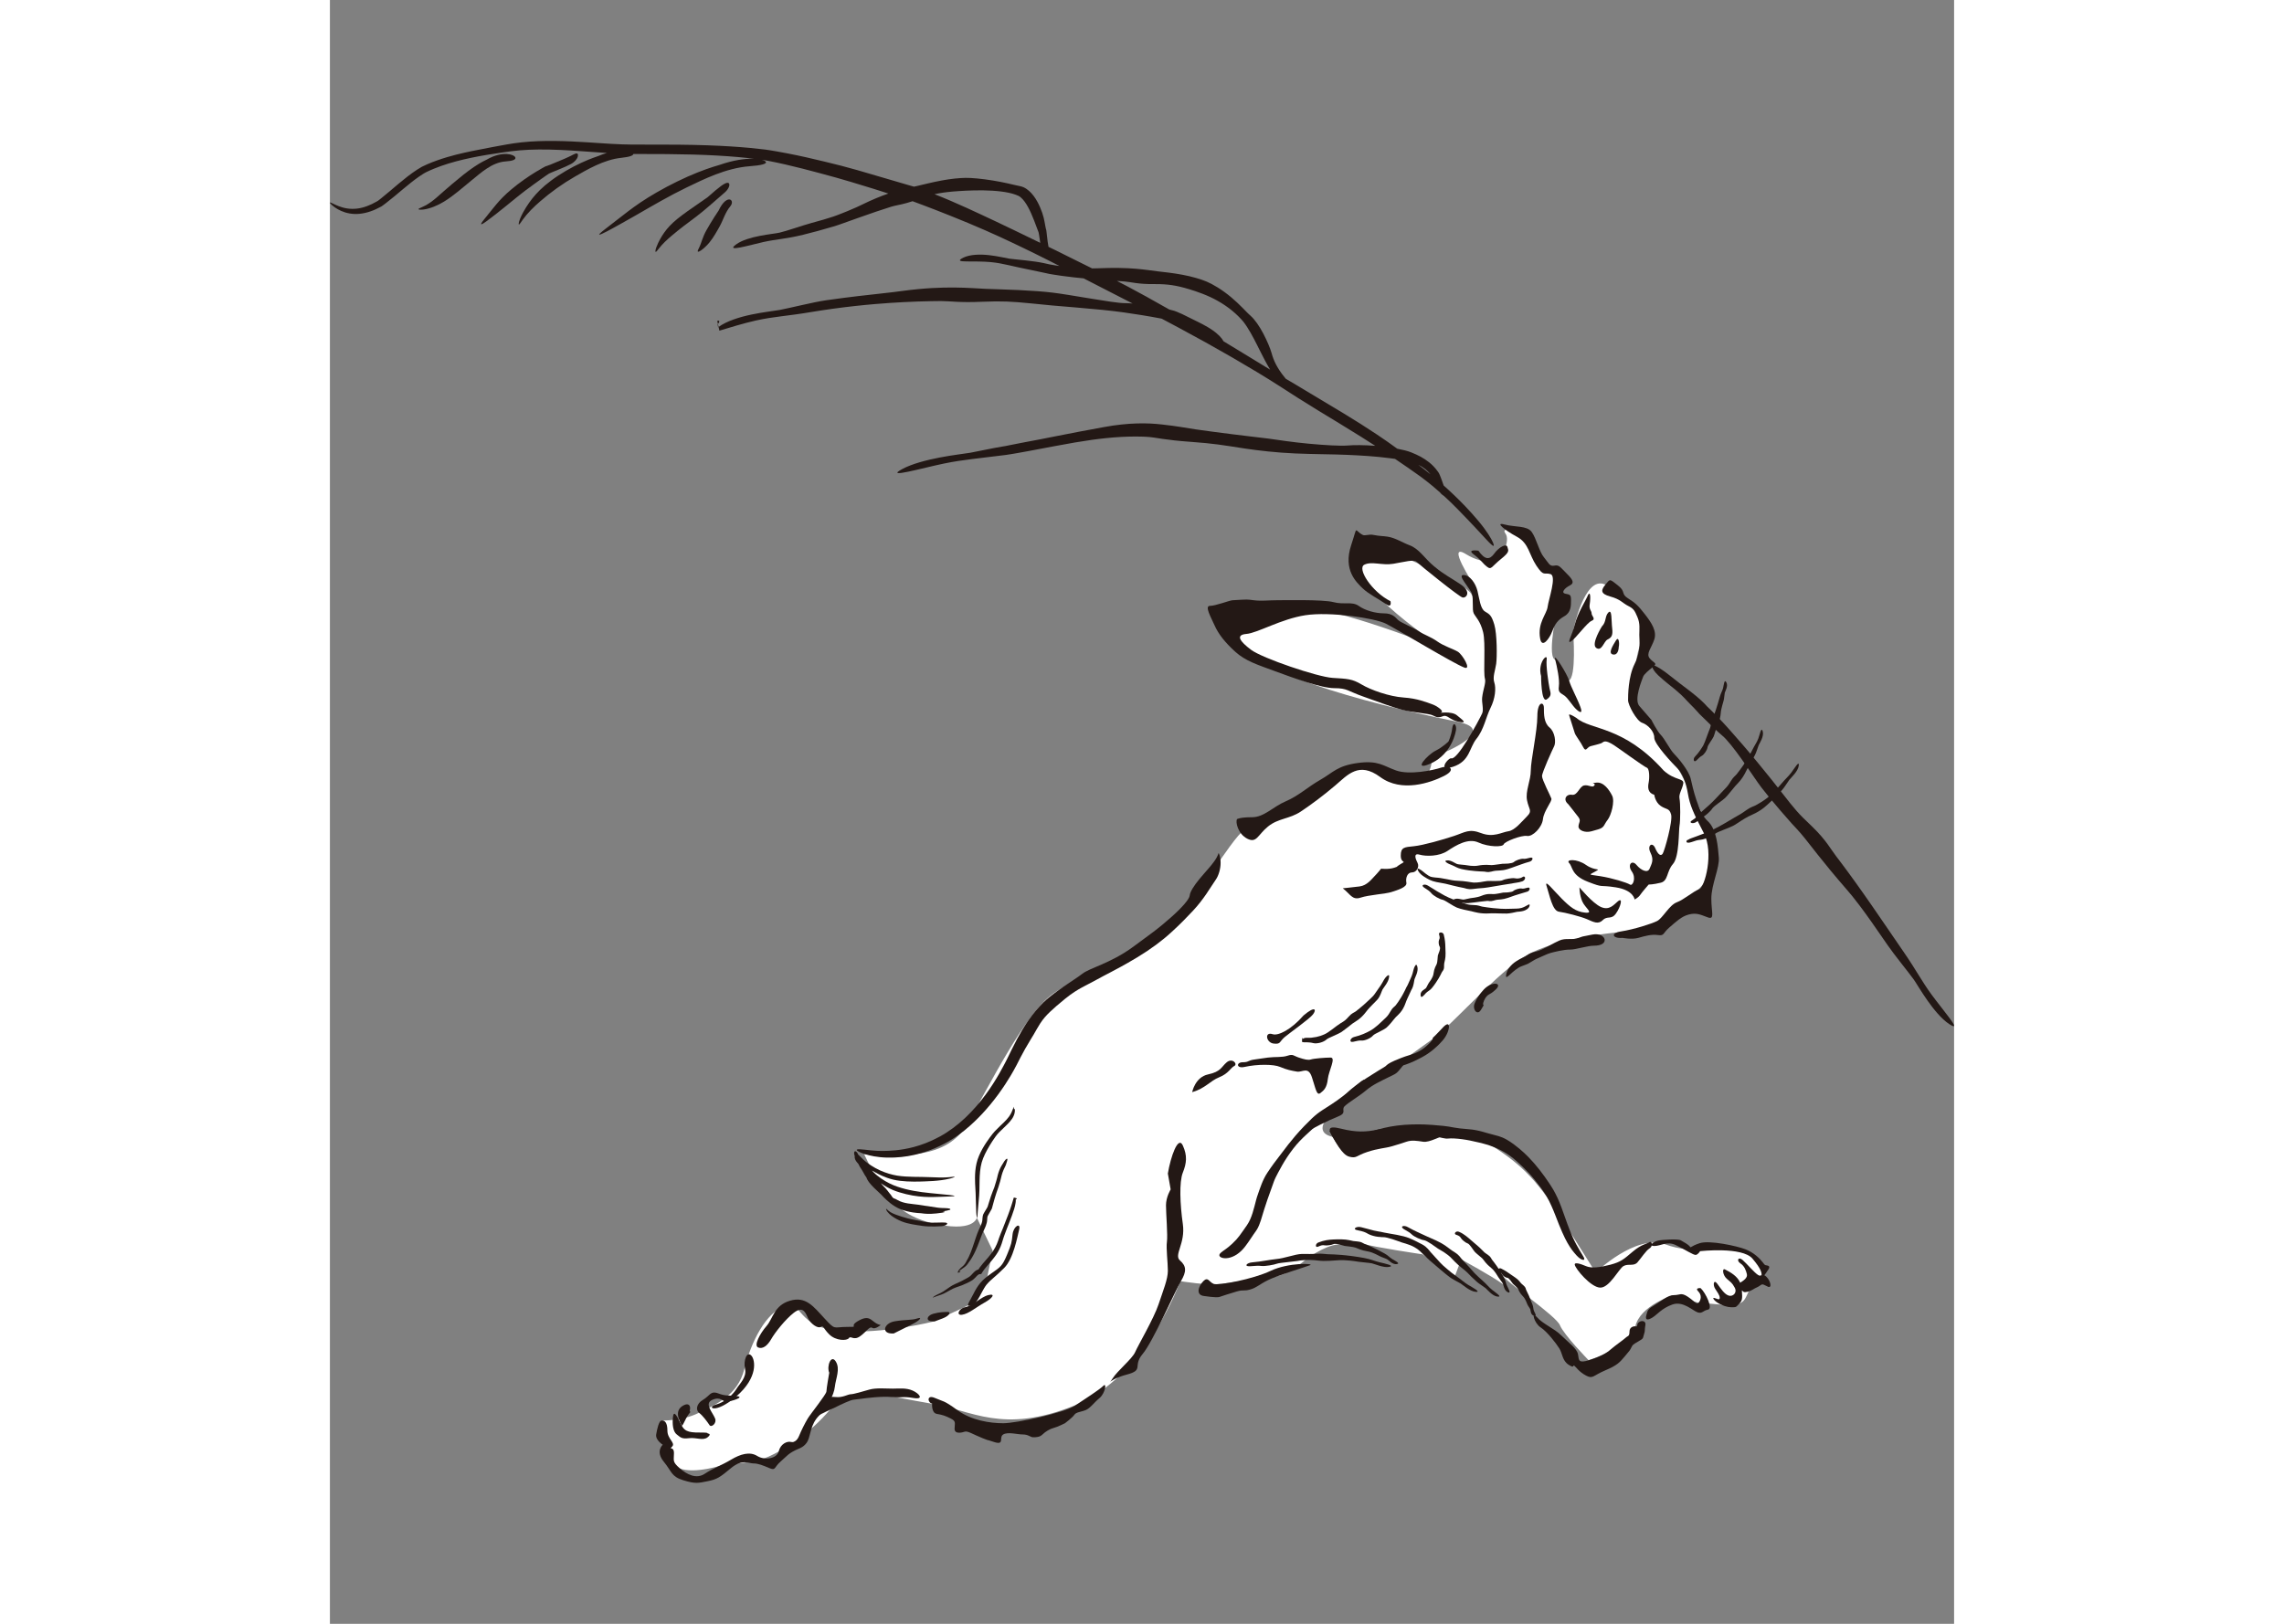 <!--?xml version="1.0" encoding="iso-8859-1"?-->
<!-- Generator: Adobe Illustrator 18.1.1, SVG Export Plug-In . SVG Version: 6.00 Build 0)  -->
<svg version="1.1" id="_x31_2" xmlns="http://www.w3.org/2000/svg" xmlns:xlink="http://www.w3.org/1999/xlink" x="0px" y="0px" viewBox="0 0 512 512" style="width: 720px;" xml:space="preserve">
<rect x="0" y="0" width="512" height="512" fill="#808080" stroke="none"/>
<style type="text/css">
 .st0{fill:#FFFFFF;}
 .st1{fill:#231815;}
</style>

<g id="svgID1">
	<path class="st0" d="M347.421,238.762c5.338-1.779,20.567-8.636,8.208-11.139c-12.359-2.502-58.026-11.991-69.887-24.446
		c-3.558-12.454,10.082-11.861,22.537-11.268c12.454,0.593,44.48,13.641,44.48,13.641s-26.688-16.606-29.653-28.467
		c-2.965-11.861,11.861-2.965,11.861-2.965s22.893,9.61,24.791,13.108c1.897,3.498,0.711-3.026,0.711-3.026
		s-8.75-13.452-2.372-9.489c6.378,3.963,10.801,1.603,10.801,1.603s3.432-5.754,1.653-8.126s4.745-1.186,7.117,3.558
		c2.372,4.745,10.082,11.268,10.082,11.268l-0.593,7.71c0,0-3.496,15.306-1.155,17.142c2.341,1.836,1.762,7.577,4.424,6.782
		c2.662-0.795,1.476-15.621,1.476-15.621s3.443-17.639,10.024-14.75c6.582,2.889,14.292,10.006,11.326,18.309
		c-2.965,8.303-1.186,14.234-1.186,14.234s-3.082,4.079,4.151,12.454c7.234,8.375,9.439,14.985,14.827,24.316
		c5.388,9.33,7.26,20.421,0.368,26.817c-6.892,6.395-6.892,12.326-17.567,12.919c-10.675,0.593-27.617,2.736-36.642,7.892
		c-9.025,5.156-23.284,21.927-29.891,26.611c-6.607,4.684-25.5,18.474-29.622,21.487c-4.122,3.013-9.986,10.188,4.238,9.421
		c14.224-0.767,35.255-3.382,45.497,3.263s14.787,12.544,23.19,25.904c8.403,13.36,8.403,13.36,8.403,13.36
		s12.525-12.232,21.944-8.896c9.418,3.336,11.861,0,17.199,0c5.338,0,16.393,7.274,14.778,8.348
		c-7.068,4.699-5.289,9.418-8.847,10.321c-3.558,0.902-5.897,0.295-5.897,0.295l-6.929-0.59l-7.814-2.359
		c0,0-10.468,3.243-11.942,9.878c-1.475,6.635-14.744,10.616-14.744,10.616s-7.828-8.042-9.014-11.008
		c-1.186-2.965-16.879-13.548-18.464-16.035c-1.585-2.487,3.354,5.172,0.234,2.893c-3.12-2.279-12.882-7.631-12.882-7.631
		l-1.97,5.18l-10.236-6.767c0,0-15.141-2.244-18.53-3.286c-3.389-1.042-3.526-0.138-8.041,0.166
		c-4.515,0.304-10.444,4.928-10.444,4.928s-5.069,4.538-9.22,5.131c-4.151,0.593-13.047,1.779-17.199,2.372
		c-4.152,0.593-12.947-0.862-12.947-0.862s-10.615,30.076-33.321,39.218c-22.706,9.142-32.437,1.475-45.116-0.59
		c-12.679-2.064-25.196-6.142-31.847,1.769c-6.651,7.91-14.924,12.951-19.699,15.027c-4.775,2.076-13.64,2.372-13.64,2.372
		s-9.418,3.242-14.43,1.178c-5.012-2.064-5.602-15.039-5.602-15.039s6.485,0.293,11.794-2.36
		c5.309-2.652,12.357-5.388,14.449-13.859c2.092-8.47,6.837-17.959,12.767-19.739c5.931-1.779,3.558,6.524,17.199,7.71
		c13.641,1.186,29.894-3.009,29.894-3.009s4.879-2.368,9.436-4.424c4.557-2.056,6.782-7.077,6.782-7.077l2.204-10.813l-4.981-10.365
		c0,0-0.88,5.039-14.663,1.579c-13.783-3.46-17.219-14.472-20.87-21.615c11.769,0.568,26.002,1.754,32.526-9.515
		c6.524-11.268,18.119-34.871,27.06-41.101c8.941-6.231,23.351-10.496,32.84-17.613c9.489-7.117,23.723-32.026,27.281-33.805
		c3.558-1.779,35.584-20.757,40.329-20.757c2.831,0,11.465,4.24,16.013,3.558C347.53,244.233,347.421,238.762,347.421,238.762z" style="opacity: 1;"></path>
	<g>
		<g>
			<path class="st1" d="M381.758,374.542c0.624,0.862,1.272,1.751,1.813,2.719c1.091,1.923,1.964,3.979,2.726,5.925
				c1.677,4.392,2.825,6.973,3.844,8.746c1.018,1.769,1.816,2.78,2.858,3.929c0.66,0.718,1.282,1.139,1.719,1.3
				c0.441,0.161,0.69,0.09,0.711-0.145c0.053-0.501-0.804-1.503-2.517-4.626c-0.851-1.565-1.505-3.095-2.068-4.506
				c-0.561-1.414-1.026-2.721-1.455-3.928c-0.855-2.418-1.55-4.438-2.421-6.291c-0.437-0.928-0.862-1.762-1.319-2.554
				c-0.498-0.854-0.9-1.436-1.334-2.101c-0.867-1.294-1.763-2.578-3.015-4.177c-1.265-1.594-2.025-2.446-3.044-3.53
				c-0.513-0.541-1.098-1.135-1.893-1.874c-0.798-0.734-1.801-1.621-3.22-2.665c-1.739-1.258-2.706-1.741-3.515-2.093
				c-0.819-0.336-1.505-0.535-2.884-0.885c-1.381-0.335-2.369-0.664-3.549-0.987c-0.298-0.08-0.601-0.158-0.912-0.226
				c-0.298-0.07-0.621-0.142-0.987-0.211c-0.718-0.137-1.545-0.255-2.539-0.327c-1.988-0.138-3.28-0.309-4.412-0.511
				c-1.131-0.196-2.098-0.41-3.403-0.525l-3.43-0.303c-1.309-0.09-3.11-0.225-6.407-0.146c-3.299,0.091-6.278,0.499-8.829,1.104
				c-0.638,0.151-1.249,0.314-1.831,0.488l-1.584,0.492c-0.993,0.309-1.88,0.584-2.656,0.8c-1.54,0.427-2.935,0.967-4.047,1.283
				l-0.295,0.078c-0.082,0.018-0.163,0.032-0.244,0.04c-0.163,0.015-0.324-0.006-0.463-0.071c-0.139-0.062-0.256-0.157-0.357-0.252
				c-0.042-0.045-0.165-0.141-0.254-0.222l-0.287-0.263c-0.764-0.74-2.132-1.19-3.231-1.361c-1.107-0.185-1.985-0.156-1.985-0.159
				c0.668,1.442,1.391,2.653,2.052,3.666c0.334,0.507,0.642,0.96,0.959,1.378c0.08,0.107,0.162,0.21,0.25,0.314
				c0.1,0.112,0.149,0.19,0.351,0.355c0.368,0.309,0.766,0.584,1.191,0.78c0.851,0.4,1.78,0.453,2.613,0.328
				c0.203-0.028,0.434-0.074,0.578-0.107c0.133-0.029,0.255-0.062,0.37-0.096c0.231-0.067,0.432-0.141,0.616-0.22
				c0.729-0.315,1.192-0.709,1.414-1.117c0.44-0.811,2.737-1.478,5.672-2.19c2.786-0.679,6.349-0.941,9.466-1.491
				c3.133-0.552,5.689-0.236,7.635,0.151c1.953,0.393,3.32,0.863,4.279,0.744c0.958-0.121,2.693-0.024,4.406,0.206
				c1.718,0.225,3.392,0.587,4.308,0.816c0.473,0.114,1.096,0.233,1.79,0.402c0.693,0.166,1.445,0.378,2.139,0.601
				c1.386,0.447,2.524,0.957,2.524,0.954c-0.002,0.002,1.147,0.478,2.5,1.273c1.358,0.783,2.891,1.913,3.812,2.78
				c0.931,0.846,3.38,2.966,5.895,6.058C380.491,372.858,381.128,373.68,381.758,374.542z" style="opacity: 1;"></path>
			<path class="st1" d="M280.494,269.817c-0.082-0.292-0.173-0.526-0.246-0.691c-0.056-0.093-0.096-0.145-0.096-0.145
				c-0.095,0.139-0.169,0.48-0.276,0.708c-0.103,0.246-0.218,0.475-0.337,0.694c-0.241,0.437-0.503,0.834-0.769,1.209
				c-0.533,0.749-1.089,1.413-1.627,2.047c-1.082,1.259-2.11,2.398-2.999,3.481c-1.778,2.148-3.004,4.084-3.103,5.236
				c-0.089,1.143-2.45,3.85-5.869,6.866c-0.853,0.756-1.765,1.536-2.714,2.327c-0.938,0.783-1.917,1.556-2.925,2.32
				c-2.011,1.531-4.113,3.017-6.049,4.469c-3.889,2.903-7.446,4.552-10.243,5.784c-2.807,1.221-4.904,2.01-6.078,2.937
				c-1.174,0.926-3.467,2.381-5.722,3.928c-1.128,0.771-2.246,1.565-3.219,2.303c-0.982,0.733-1.814,1.429-2.383,1.927
				c-1.157,0.987-3.063,3.017-4.49,4.921c-1.446,1.892-2.475,3.594-2.479,3.591c0.002,0.001-1.068,1.682-2.237,3.857
				c-0.586,1.088-1.2,2.296-1.764,3.455c-0.57,1.158-1.078,2.277-1.525,3.129c-0.896,1.706-3.077,6.155-6.68,11.03
				c-1.797,2.432-3.946,4.963-6.389,7.263c-2.438,2.303-5.179,4.36-7.99,5.893c-3.165,1.728-5.905,2.692-8.199,3.305
				c-2.299,0.609-4.162,0.877-5.734,1.039c-1.575,0.158-2.867,0.206-4.078,0.211c-1.209,0-2.34-0.047-3.595-0.177
				c-1.578-0.168-2.813-0.323-3.607-0.352c-0.795-0.031-1.153,0.072-0.943,0.338c0.211,0.261,0.986,0.701,2.507,1.186
				c1.517,0.47,3.799,1.014,6.977,1.097c3.174,0.074,6.028-0.275,8.547-0.838c2.523-0.563,4.718-1.331,6.655-2.163
				c3.872-1.685,6.745-3.575,9.171-5.523c2.415-1.97,4.127-3.666,5.763-5.415c1.624-1.76,3.166-3.585,4.976-6.047
				c1.793-2.474,2.698-3.909,3.84-5.795c0.565-0.948,1.179-2.012,1.924-3.429l1.178-2.312c0.428-0.828,0.913-1.743,1.491-2.758
				c1.412-2.46,2.174-3.613,2.749-4.611c0.586-0.988,0.989-1.812,1.99-3.387c1.013-1.566,1.971-2.585,3.132-3.702
				c0.583-0.557,1.223-1.135,1.98-1.793c0.749-0.653,1.647-1.396,2.751-2.3c2.214-1.797,3.877-2.784,5.349-3.598
				c1.478-0.809,2.793-1.427,4.488-2.37c1.698-0.942,2.786-1.492,4.516-2.401c1.727-0.923,4.127-2.143,8.382-4.692
				c4.245-2.559,7.906-5.291,10.769-7.932c2.851-2.588,5.096-4.93,6.804-6.758c1.712-1.826,3.077-3.647,4.221-5.317
				c1.147-1.674,2.071-3.194,2.97-4.493c0.912-1.294,1.52-3.422,1.522-5.246C280.79,271.215,280.662,270.398,280.494,269.817z" style="opacity: 1;"></path>
			<path class="st1" d="M268.868,361.181c-1.474-3.243-3.834,3.539-4.717,8.846l0.884,5.014c0,0-1.473,2.36-1.473,5.013
				c0,2.654,0.59,9.436,0.294,11.5c-0.294,2.064,0.296,6.488,0.296,9.14c0,2.655-1.475,6.193-2.948,10.616
				c-1.475,4.424-6.488,12.975-7.373,15.039c-0.884,2.064-5.603,5.897-7.076,8.257c-1.475,2.358-1.18,0.294,4.422-1.179
				c5.603-1.476,1.77-2.655,5.014-6.488c3.243-3.833,10.321-20.052,12.09-23c1.769-2.949,1.769-4.718-0.295-6.488
				c-2.064-1.769,1.77-5.308,0.885-11.5c-0.885-6.193-1.179-13.27,0-16.218C270.048,366.785,270.343,364.426,268.868,361.181z" style="opacity: 1;"></path>
			<path class="st1" d="M360.574,193.398c0.591,1.18,2.064,2.36,2.949,5.897c0.885,3.538,0,12.68,0.59,14.744
				c0.364,1.273-0.592,3.315-0.884,5.896c-0.183,1.604,0.564,3.772,0,5.014c-0.446,0.979-2.61,5.111-4.837,8.662
				c-1.958,3.125-3.965,5.801-4.894,5.492c-0.595-0.198-2.519,1.868-2.105,2.707c-0.36,0.032-0.746,0.111-1.14,0.242
				c-2.653,0.885-10.025,2.359-14.154,0.885c-4.127-1.475-5.602-3.245-12.09-2.36c-6.487,0.885-7.667,2.949-11.795,5.307
				c-4.127,2.36-6.782,5.013-10.91,6.783c-4.128,1.769-6.782,5.012-10.615,5.012c-3.834,0-4.718,0.59-4.718,0.59
				c-0.59,0.885,0.294,4.718,3.243,6.192c2.949,1.475,3.245-1.179,6.488-3.832c3.243-2.654,6.781-2.36,10.32-4.719
				c3.539-2.359,7.077-5.013,10.91-8.256c3.834-3.243,7.373-7.667,14.155-2.655c6.782,5.013,15.923,1.77,20.051-0.294
				c2.388-1.193,2.604-2.189,1.849-2.647c0.314-0.064,0.675-0.16,1.1-0.302c5.307-1.769,5.013-5.897,7.372-8.846
				c2.358-2.948,2.949-6.782,4.423-9.731c1.474-2.948,1.77-6.192,1.18-7.961c-0.59-1.769,0.295-3.833,0.589-5.897
				c0.294-2.064,0.296-9.436-0.589-12.385c-0.885-2.949-1.475-3.244-2.949-4.128c-1.474-0.885-1.769-4.128-2.358-6.487
				c-0.59-2.359-2.359-5.013-4.424-5.013c-2.064,0,2.064,4.128,2.655,5.897C360.574,188.975,359.986,192.219,360.574,193.398z" style="opacity: 1;"></path>
			<path class="st1" d="M285.382,205.488c3.243,2.949,7.076,4.128,12.679,6.192c5.603,2.065,14.449,5.308,18.577,5.308
				c4.128,0,4.128,0.885,9.142,2.655c5.013,1.769,8.845,3.243,12.09,4.128c3.243,0.884,8.551,1.179,9.731,1.769
				c1.179,0.59,1.769,0.884,3.243,0.295c1.473-0.591,2.064,1.179,5.013,1.769c2.948,0.59,1.179-0.59-0.591-2.064
				c-1.769-1.475-6.192-0.59-5.013-0.885c1.18-0.294-1.179-2.063-2.948-2.654c-1.769-0.59-4.424-1.769-8.846-2.065
				c-4.424-0.294-10.321-2.358-13.27-4.128c-2.949-1.769-4.422-1.769-9.14-2.064c-4.718-0.294-22.116-6.193-25.655-8.846
				c-3.539-2.654-5.012-4.718-1.475-5.012c3.539-0.295,10.911-4.719,18.577-5.898c7.667-1.179,21.821,0.885,25.359,2.654
				c3.539,1.77,21.277,12.551,24.77,13.859c2.36,0.884-0.59-4.128-2.064-5.013c-1.475-0.884-4.424-1.769-6.488-3.243
				c-2.064-1.473-4.128-2.064-5.897-3.243c-1.769-1.179-5.603-2.655-6.488-3.539c-0.884-0.885-1.769-2.064-4.423-2.064
				c-2.654,0-5.898-0.884-7.962-2.359c-2.064-1.474-4.717-0.294-7.961-1.179c-3.244-0.884-16.218-0.589-18.282-0.589
				c-2.064,0-4.422,0.295-6.782,0c-2.359-0.294-1.769-0.294-6.782,0c-0.931,0.054-5.307,1.769-7.078,1.769
				c-1.768,0,0.296,3.539,1.475,6.192C280.075,199.886,282.137,202.538,285.382,205.488z" style="opacity: 1;"></path>
			<path class="st1" d="M325.485,185.436c1.769,1.769,5.309,3.539,7.372,5.013c2.064,1.475,1.474-0.884,1.474-0.884
				c-5.897-2.949-10.616-10.321-8.257-11.5c2.36-1.18,5.603,0.294,9.141-0.296c3.538-0.589,6.487-1.475,7.372-0.589
				c0.885,0.885,13.269,10.91,14.449,11.205c1.179,0.295,2.949-1.769-0.591-4.127c-3.538-2.36-5.012-2.949-8.257-5.604
				c-3.243-2.654-4.718-5.602-7.961-6.781c-1.953-0.711-4.357-2.284-6.782-2.655c-1.603-0.244-2.254-0.119-4.718-0.588
				c-1.091-0.209-2.499,0.367-3.117,0.044c-2.895-1.514-1.479-3.359-3.665,3.199C319.292,179.834,323.716,183.667,325.485,185.436z" style="opacity: 1;"></path>
			<path class="st1" d="M215.906,349.836c-0.005-0.041-0.007-0.085-0.013-0.122l-0.044,0.016
				c-0.033-0.038-0.091-0.066-0.152-0.09c-0.063-0.028-0.064-0.058-0.066-0.094l-0.03-0.594l-0.296,0.713
				c-0.199,0.482-0.446,1.351-1.262,2.461c-0.407,0.555-0.959,1.169-1.67,1.858c-0.705,0.696-1.581,1.455-2.509,2.453
				c0.003,0.01-0.381,0.34-0.951,1.062c-0.527,0.674-1.26,1.636-2.039,2.81c-0.776,1.174-1.599,2.565-2.245,4.1
				c-0.321,0.763-0.607,1.578-0.791,2.4c-0.189,0.814-0.307,1.626-0.38,2.401c-0.141,1.552-0.108,2.831-0.068,3.952
				c0.044,1.122,0.112,2.09,0.162,3.022c0.076,1.849,0.08,3.636,0.204,6.159c0.037,0.634,0.096,1.066,0.184,1.338
				c0.043,0.138,0.103,0.241,0.155,0.27c0.056,0.026,0.089,0.002,0.073-0.01c-0.075-0.132-0.03-0.8,0.042-1.734l0.296-3.392
				l0.159-1.834c0.052-0.601,0.066-1.186,0.08-1.684c0.05-2.02,0.012-4.013,0.213-5.947c0.098-0.963,0.263-1.919,0.514-2.826
				c0.263-0.903,0.628-1.805,1.052-2.674c0.848-1.744,1.997-3.649,3.378-5.565c0.639-0.901,1.531-1.729,2.43-2.583
				c0.902-0.858,1.856-1.743,2.639-2.847c0.433-0.608,0.71-1.245,0.841-1.802c0.111-0.455,0.126-0.845,0.101-1.146L215.906,349.836z
				" style="opacity: 1;"></path>
			<path class="st1" d="M202.068,394.737c-0.357,0.89-0.707,1.748-1.234,2.607c-0.265,0.469-0.465,0.956-0.785,1.324
				l-0.138,0.169c-0.043,0.049-0.084,0.097-0.132,0.146c-0.093,0.096-0.197,0.192-0.306,0.289c-0.22,0.196-0.469,0.395-0.721,0.628
				c-0.379,0.348-0.618,0.701-0.731,0.978l-0.163,0.401l0.388-0.037c0.212-0.021,0.299-0.116,0.366-0.169
				c0.063-0.06,0.102-0.111,0.129-0.151c0.054-0.079,0.064-0.118,0.044-0.129c-0.021-0.01-0.074,0.012-0.16,0.06
				c-0.083,0.038-0.203,0.136-0.367,0.13c0.219-0.315,0.62-0.66,1.165-1.006c0.546-0.345,1.229-0.832,1.699-1.553
				c0.235-0.338,0.447-0.676,0.683-0.957c0.098-0.122,0.138-0.209,0.199-0.292l0.169-0.262l0.319-0.528
				c0.411-0.705,0.76-1.404,1.037-2.014c0.442-0.968,0.823-1.955,1.192-2.932l0.553-1.464c0.196-0.515,0.343-0.929,0.568-1.395
				c0.422-0.917,0.95-1.89,1.219-3.042c0.072-0.28,0.115-0.627,0.127-0.901c0.015-0.283,0.02-0.523,0.048-0.724
				c0.014-0.1,0.032-0.194,0.056-0.282c0.014-0.044,0.025-0.09,0.043-0.133c0.029-0.073-0.003-0.004,0.038-0.088
				c0.111-0.217,0.229-0.43,0.357-0.648c0.253-0.433,0.546-0.906,0.813-1.433l0.124-0.249c0.021-0.053,0.043-0.14,0.052-0.17
				l0.028-0.101l0.113-0.41l0.225-0.829c0.301-1.111,0.616-2.277,1.008-3.406c0.434-1.17,0.835-2.413,1.187-3.668
				c0.08-0.304,0.193-0.643,0.251-0.975c0.067-0.313,0.141-0.616,0.225-0.921c0.165-0.608,0.372-1.202,0.623-1.771
				c0.126-0.284,0.252-0.549,0.372-0.797l0.183-0.368c0.071-0.153,0.12-0.279,0.167-0.401c0.18-0.489,0.286-0.873,0.367-1.167
				c0.077-0.293,0.12-0.497,0.104-0.618c-0.018-0.123-0.101-0.166-0.271-0.081c-0.168,0.085-0.411,0.315-0.681,0.711
				c-0.135,0.197-0.278,0.434-0.432,0.7c-0.08,0.135-0.153,0.262-0.243,0.398c-0.098,0.146-0.201,0.313-0.303,0.493
				c-0.411,0.72-0.81,1.661-1.114,2.821c-0.076,0.283-0.153,0.609-0.212,0.896c-0.066,0.277-0.158,0.583-0.249,0.909
				c-0.183,0.644-0.389,1.331-0.628,2.063c-0.002,0.001-0.176,0.478-0.51,1.289c-0.343,0.849-0.74,2.038-1.165,3.417l-0.327,1.061
				l-0.085,0.273c-0.045,0.14-0.012,0.057-0.058,0.147c-0.086,0.162-0.176,0.324-0.273,0.488l-0.627,1.034
				c-0.108,0.184-0.215,0.373-0.318,0.568l-0.09,0.173c-0.038,0.095-0.058,0.153-0.081,0.213c-0.042,0.127-0.079,0.256-0.105,0.385
				c-0.112,0.523-0.092,0.983-0.131,1.325c-0.032,0.323-0.132,0.688-0.254,1.042c-0.247,0.712-0.609,1.42-0.942,2.155
				c-0.164,0.364-0.325,0.748-0.444,1.106l-0.344,0.978l-0.588,1.765C202.732,392.903,202.417,393.845,202.068,394.737z" style="opacity: 1;"></path>
			<path class="st1" d="M216.357,377.785c-0.104-0.046-0.263-0.09-0.497-0.134l-0.191-0.032l-0.052-0.008l-0.035,0.015
				l-0.028,0.083c-0.038,0.116-0.079,0.254-0.123,0.416c-0.098,0.381-0.178,0.62-0.278,0.945l-0.342,1.088
				c-0.262,0.812-0.599,1.795-1.045,2.971l-1.614,4.158l-0.58,1.396c-0.18,0.446-0.387,0.968-0.617,1.601
				c-0.214,0.649-0.411,1.274-0.709,1.96c-0.293,0.678-0.653,1.378-1.097,2.062c-0.221,0.34-0.461,0.68-0.72,1.01l-0.82,1.037
				c-0.553,0.672-1.169,1.339-1.763,2.04c-0.298,0.349-0.591,0.708-0.866,1.081c-0.138,0.186-0.273,0.374-0.402,0.569l-0.144,0.219
				l-0.017,0.024l-0.039,0.006c-0.285,0.071-0.59,0.225-0.8,0.374c-0.223,0.152-0.4,0.316-0.562,0.471
				c-0.317,0.313-0.564,0.607-0.799,0.856c-0.233,0.249-0.442,0.446-0.642,0.569c-0.277,0.168-0.557,0.344-0.822,0.492
				c-1.07,0.62-2.05,1.096-3.013,1.529l-0.732,0.318c-0.268,0.122-0.518,0.248-0.763,0.387c-0.491,0.276-0.956,0.593-1.42,0.922
				c-0.466,0.331-0.934,0.672-1.45,0.997c-0.509,0.332-1.085,0.596-1.747,0.9c-1.332,0.613-1.692,1.065-1.542,1.033
				c0.15-0.017,0.828-0.353,1.855-0.67c0.507-0.167,1.114-0.36,1.725-0.667c0.608-0.293,1.227-0.659,1.836-0.997
				c0.607-0.342,1.227-0.649,1.819-0.856c0.626-0.207,1.266-0.419,1.806-0.637c0.566-0.224,1.129-0.465,1.681-0.732
				c0.277-0.129,0.549-0.272,0.822-0.413l0.401-0.219c0.134-0.075,0.256-0.137,0.429-0.247c0.636-0.428,1.022-0.928,1.42-1.32
				c0.195-0.197,0.385-0.371,0.559-0.484c0.088-0.057,0.168-0.097,0.24-0.123c0.046-0.014,0.025-0.018,0.2-0.034
				c0.134-0.012,0.292-0.015,0.433-0.021l0.406-0.657l0.215-0.321c0.149-0.211,0.303-0.421,0.465-0.629
				c0.325-0.416,0.672-0.824,1.029-1.236c0.358-0.411,0.724-0.827,1.085-1.259c0.181-0.217,0.36-0.438,0.536-0.665
				c0.169-0.224,0.329-0.438,0.504-0.652c0.738-0.951,1.402-2.071,1.901-3.307c0.251-0.614,0.471-1.27,0.646-1.914
				c0.172-0.607,0.397-1.233,0.625-1.87c0.915-2.541,2.098-5.177,2.976-7.976c0.22-0.7,0.364-1.348,0.445-1.913
				c0.022-0.139,0.035-0.276,0.05-0.406l0.017-0.19l0.006-0.09l-0.003-0.034l-0.043-0.308
				C216.348,378.145,216.76,377.971,216.357,377.785z" style="opacity: 1;"></path>
			<path class="st1" d="M180.011,381.339c1.267,0.465,2.581,0.769,3.809,0.961c0.939,0.138,1.761,0.211,2.502,0.243
				c1.349,0.204,2.335,0.218,3.258,0.187c1.051-0.046,2.032-0.143,3.409-0.349c0.688-0.109,0.915-0.225,0.843-0.293
				c-0.056-0.056-0.299-0.092-0.649-0.127c0.378-0.065,0.769-0.134,1.193-0.213c0.994-0.195,1.326-0.336,1.225-0.396
				c-0.026-0.016-0.079-0.028-0.156-0.036c0.124-0.035,0.166-0.069,0.139-0.112c-0.052-0.079-0.381-0.176-0.862-0.227
				c-0.48-0.055-1.104-0.058-1.709-0.077c-0.607-0.013-1.175-0.083-1.659-0.151c-0.953-0.13-1.919-0.309-2.917-0.451l-0.756-0.099
				l-0.095-0.01h-0.001l-0.039-0.008l-0.188-0.034l-0.376-0.063l-1.49-0.223c-0.987-0.141-2.094-0.217-3.235-0.4
				c-1.135-0.185-2.325-0.485-3.34-1.084c-0.48-0.28-0.879-0.466-1.187-0.535c-0.126-0.1-0.25-0.203-0.371-0.309
				c-0.181-0.284-0.376-0.562-0.577-0.849c-0.095-0.135-0.219-0.27-0.352-0.408c-0.419-0.606-0.951-1.215-1.316-1.64l-0.501-0.498
				l-0.439-0.469c-0.172-0.189-0.34-0.391-0.51-0.589c0.542,0.381,1.205,0.812,1.973,1.241c0.557,0.31,1.169,0.617,1.827,0.896
				c0.667,0.283,1.354,0.513,2.048,0.733c1.398,0.438,2.853,0.781,4.206,1.015c2.712,0.455,4.543,0.481,6.241,0.475
				c1.701-0.018,3.279-0.107,5.527-0.179c2.247-0.074,1.573-0.265-0.111-0.459c-1.684-0.188-4.367-0.413-6.136-0.603
				c-3.542-0.352-7.036-0.889-10.364-2.031c-1.61-0.541-3.392-1.403-5.106-2.574c-0.856-0.588-1.688-1.249-2.442-2.019
				c-0.166-0.166-0.329-0.336-0.491-0.508c0.288,0.168,0.59,0.336,0.908,0.5c0.005-0.014,1.555,0.973,3.938,1.821
				c0.595,0.211,1.244,0.408,1.93,0.572c0.687,0.168,1.42,0.281,2.134,0.369c1.447,0.181,2.919,0.236,4.267,0.249
				c1.348,0.01,2.46-0.028,3.445-0.065c0.982-0.039,1.842-0.075,2.684-0.132c0.841-0.058,1.656-0.131,2.54-0.246
				c0.883-0.117,1.837-0.269,2.935-0.55c1.098-0.294,1.442-0.521,1.325-0.557c-0.119-0.048-0.704,0.053-1.531,0.134
				c-0.827,0.084-1.898,0.136-2.984,0.123c-1.084-0.008-2.185-0.065-3.071-0.101c-3.569-0.175-7.134,0.042-10.534-0.493
				c-1.665-0.272-3.545-0.807-5.422-1.661c-0.937-0.425-1.873-0.93-2.769-1.517l-0.332-0.225l-0.367-0.256
				c-0.225-0.124-0.423-0.277-0.642-0.439c-0.425-0.324-0.84-0.678-1.229-1.047c-0.712-0.675-1.287-1.231-1.558-1.538l-0.036-0.089
				c-0.318-0.827-0.914-1.117-1.127-0.751c-0.127,0.225-0.139,0.679,0.115,1.421c-0.036,0.153-0.045,0.342-0.001,0.565
				c0.097,0.557,0.51,1.192,1.121,1.82c0.118,0.247,0.27,0.55,0.456,0.888c0.21,0.379,0.474,0.798,0.77,1.211
				c0.27,0.505,0.557,1.037,0.862,1.521c0.126,0.198,0.245,0.376,0.377,0.548l0.081,0.107c0.105,0.375,0.38,0.936,0.927,1.652
				c0.381,0.498,0.892,1.066,1.535,1.695c0.634,0.632,1.438,1.322,2.255,2.127c0.012-0.012,1.053,1.271,2.858,2.685
				C177.608,380.108,178.709,380.834,180.011,381.339z" style="opacity: 1;"></path>
			<path class="st1" d="M194.328,386.176c0.3-0.213,0.355-0.426,0.144-0.554c-0.212-0.129-0.679-0.175-1.471-0.167
				c-0.793,0.005-1.92,0.065-3.495,0.064c0.002-0.006-1.053-0.067-2.454-0.351l-0.539-0.118l-0.277-0.068
				c-0.157-0.041-0.252-0.046-0.351-0.067l-1.239-0.219c-0.834-0.152-1.673-0.32-2.428-0.51c-0.753-0.189-1.375-0.369-1.906-0.544
				l-1.51-0.511c-0.466-0.163-0.911-0.329-1.375-0.546c-0.461-0.218-0.953-0.481-1.429-0.897c-0.462-0.423-0.594-0.602-0.644-0.509
				c-0.041,0.086,0.058,0.447,0.369,0.88c0.306,0.436,0.811,0.918,1.367,1.332c0.557,0.416,1.159,0.772,1.65,1.029
				c0.498,0.255,0.968,0.489,1.512,0.704c0.526,0.207,1.062,0.379,1.602,0.523c1.079,0.289,2.167,0.472,3.239,0.639l0.408,0.06
				l0.37,0.047c0.277,0.056,0.591,0.109,0.895,0.15c0.616,0.083,1.259,0.134,1.918,0.161c1.319,0.053,2.697,0.023,4.097-0.071
				C193.481,386.586,194.029,386.388,194.328,386.176z" style="opacity: 1;"></path>
			<path class="st1" d="M320.152,347.525c0.37-0.312,0.73-0.632,1.087-0.952c0.366-0.307,0.73-0.635,1.074-0.97
				c1.381-1.345,2.511-2.834,3.431-4.336c0.492-0.796,0.409-0.949-0.09-0.669c-0.499,0.278-1.383,1.005-2.437,1.91
				c-0.529,0.452-1.103,0.945-1.711,1.438c-0.303,0.246-0.616,0.492-0.935,0.734l-0.513,0.379l-0.522,0.408
				c-1.333,1.037-2.711,2.023-3.934,2.803c-2.447,1.557-3.521,2.247-4.51,3.034c-0.987,0.792-1.918,1.662-3.982,3.787
				c-4.111,4.279-6.484,7.789-8.041,9.757c-0.781,0.987-2.173,2.831-3.563,4.943c-1.49,2.242-2.335,4.975-3.031,6.956
				c-0.73,1.992-1.212,5.143-2.37,7.726c-0.29,0.646-0.624,1.257-1,1.81l-1.258,1.803c-0.792,1.148-1.499,2.1-2.087,2.731
				c-1.831,2-3.173,2.896-4.124,3.565c-0.941,0.653-1.419,1.145-1.193,1.635c0.11,0.234,0.396,0.453,0.869,0.589
				c0.47,0.136,1.134,0.182,1.939,0.034c0.802-0.148,1.737-0.509,2.648-1.112c0.913-0.6,1.789-1.433,2.551-2.414
				c0.762-0.983,1.286-1.777,1.711-2.407l0.981-1.463l0.921-1.308c0.166-0.247,0.248-0.372,0.446-0.752
				c0.188-0.381,0.514-1.023,0.931-2.32l1.075-3.518c0.332-1.073,0.665-2.072,1.003-3.042c0.683-1.944,1.328-3.758,2.06-5.766
				c0.191-0.51,0.379-0.947,0.609-1.397l0.706-1.377c0.455-0.868,0.893-1.664,1.349-2.455c0.917-1.578,1.902-3.133,3.395-5.087
				c1.5-1.951,2.837-3.236,4.036-4.352c1.206-1.112,2.283-2.057,3.407-3.278c0.562-0.611,1.52-1.392,2.72-2.283
				c1.198-0.893,2.636-1.895,4.122-3.013C318.661,348.736,319.415,348.147,320.152,347.525z" style="opacity: 1;"></path>
			<path class="st1" d="M333.617,336.793c0.707,0.034,1.827-0.115,3.249-0.46c1.42-0.352,3.155-0.897,5.046-1.796
				c0.471-0.226,0.906-0.44,1.307-0.645l1.099-0.575c0.692-0.372,1.246-0.718,1.709-1.026c0.922-0.623,1.483-1.078,1.933-1.455
				c0.449-0.377,0.786-0.681,1.2-1.076c0.412-0.397,0.905-0.885,1.608-1.681c1.418-1.603,2.122-3.694,1.974-4.612
				c-0.069-0.464-0.331-0.645-0.802-0.4c-0.476,0.242-1.154,0.916-2.186,2.072c-1.044,1.147-1.621,1.644-1.892,1.914
				c-0.274,0.262-0.255,0.28-0.215,0.32c0.038,0.039,0.1,0.097-0.107,0.435c-0.213,0.329-0.673,0.971-1.833,1.994
				c-1.174,1.021-2.08,1.544-2.846,1.913c-0.79,0.395-1.341,0.587-1.928,0.777c-1.168,0.375-2.339,0.653-5.39,1.975
				c-1.53,0.668-2.378,1.253-2.649,1.659C332.62,336.535,332.911,336.761,333.617,336.793z" style="opacity: 1;"></path>
			<path class="st1" d="M387.478,296.594c-2.168,0.994-3.169,1.723-5.301,2.725c-1.068,0.503-1.897,0.7-2.671,0.897
				c-0.781,0.229-1.432,0.466-2.075,0.98c-0.63,0.505-2.138,0.982-3.603,1.988c-1.458,0.982-2.832,2.487-3.064,4.336
				c-0.109,0.977,0.46,0.492,1.36-0.339c0.897-0.839,2.221-1.985,3.393-2.463c1.164-0.476,1.675-0.593,2.137-0.827
				c0.467-0.22,0.872-0.554,1.946-1.156l0.388-0.211c0.113-0.064,0.234-0.127,0.383-0.19l0.825-0.366l1.486-0.666
				c0.898-0.401,1.617-0.702,2.178-0.847c1.12-0.292,4.11-1.063,6.064-1.039c0.977,0.008,2.402-0.329,3.807-0.634
				c1.403-0.313,2.789-0.584,3.627-0.587c1.311-0.006,2.2-0.224,2.765-0.584c0.562-0.352,0.795-0.85,0.722-1.348
				c-0.072-0.493-0.456-0.997-1.116-1.323c-0.657-0.328-1.59-0.481-2.69-0.27c-2.189,0.436-2.665,0.55-2.917,0.576
				c-0.245,0.04-0.251,0.031-1.389,0.45C391.49,296.547,389.667,295.605,387.478,296.594z" style="opacity: 1;"></path>
			<path class="st1" d="M364.665,314.133c0.257-0.279,0.491-0.434,0.733-0.577c0.496-0.287,1.007-0.512,2.106-1.549
				c1.119-1.049,0.888-1.746,0.005-1.824c-0.869-0.073-2.405,0.374-3.78,1.839c-1.347,1.488-1.748,2.236-2.044,2.708
				c-0.278,0.489-0.444,0.753-0.843,1.7c-0.4,0.963-0.105,2.105,0.425,2.542c0.262,0.227,0.572,0.294,0.879,0.153
				c0.309-0.14,0.608-0.487,0.923-1.076c0.318-0.587,0.509-0.848,0.588-0.99c0.081-0.139,0.056-0.152,0.007-0.175
				c-0.051-0.026-0.126-0.06-0.139-0.251c-0.009-0.19,0.035-0.542,0.313-1.182C364.122,314.814,364.411,314.412,364.665,314.133z" style="opacity: 1;"></path>
			<path class="st1" d="M306.45,327.92L306.45,327.92c0,0.163,0,0.354,0,0.582l0,0l0.008,0.006l0.015,0.009
				c0.044,0.028,0.095,0.051,0.155,0.07c0.118,0.039,0.271,0.061,0.461,0.061c0.759,0,1.246,0,1.654,0.045l0.148,0.018
				c0.051,0.008,0.142,0.014,0.198,0.017c0.101,0.01,0.199,0.023,0.3,0.042c0.2,0.036,0.408,0.078,0.65,0.141
				c0.483,0.125,1.331,0.081,2.149-0.143c0.819-0.22,1.58-0.616,1.933-0.971c0.358-0.346,1.324-0.733,2.28-1.172
				c0.959-0.435,1.912-0.863,2.361-1.15c0.453-0.294,1.102-0.817,1.795-1.324c0.38-0.256,0.738-0.583,1.058-0.832
				c0.31-0.254,0.593-0.474,0.818-0.634c0.884-0.637,2.405-1.246,4.315-3.781c0.21-0.285,0.485-0.637,1.027-1.216
				c0.27-0.291,0.607-0.638,1.03-1.068l0.701-0.71l0.403-0.408c0.146-0.15,0.297-0.312,0.445-0.487
				c0.299-0.35,0.624-0.956,0.868-1.547c0.248-0.59,0.44-1.161,0.591-1.45c0.152-0.287,0.645-0.893,1.091-1.588
				c0.451-0.707,0.858-1.436,0.977-2.281c0.064-0.427,0.033-0.629-0.115-0.654c-0.146-0.027-0.404,0.123-0.675,0.388
				c-0.566,0.528-1.077,1.492-1.398,2.084c-0.331,0.596-0.655,1.048-1.004,1.53c-0.35,0.48-0.712,0.992-1.132,1.632
				c-0.21,0.321-0.461,0.652-0.739,0.956c-0.126,0.136-0.322,0.324-0.497,0.498l-0.535,0.52c-0.708,0.68-1.377,1.281-1.775,1.631
				c-0.79,0.707-2.106,1.773-2.612,2.16c-0.506,0.39-1.213,0.496-2.217,1.645c-0.5,0.57-0.869,0.929-1.215,1.215
				c-0.177,0.149-0.364,0.287-0.593,0.419l-0.843,0.514c-1.343,0.814-3.593,2.862-5.127,3.495c-0.758,0.335-1.538,0.6-2.448,0.79
				c-0.454,0.096-0.942,0.169-1.472,0.219c-0.132,0.015-0.269,0.022-0.406,0.032c-0.079,0.005-0.123,0.01-0.176,0.009h-0.224h-0.936
				c-0.327,0-0.624,0.09-0.864,0.222c-0.108,0.059-0.201,0.127-0.281,0.199c0.038-0.132,0.021-0.257-0.064-0.357l-0.047-0.048
				l-0.028-0.022l-0.004-0.002l-0.002-0.002l0,0c0,0.107,0,0.302,0,0.627V327.92z" style="opacity: 1;"></path>
			<path class="st1" d="M306.45,327.257v-0.035V327.257z" style="opacity: 1;"></path>
			<path class="st1" d="M306.45,327.222L306.45,327.222C306.45,327.018,306.45,327.12,306.45,327.222z" style="opacity: 1;"></path>
			<path class="st1" d="M306.45,327.921C306.45,327.963,306.45,327.949,306.45,327.921L306.45,327.921L306.45,327.921z" style="opacity: 1;"></path>
			<path class="st1" d="M322.549,328.492c1.443-0.315,1.829-0.461,2.753-0.393c0.461,0.028,1.207-0.156,1.895-0.468
				c0.693-0.308,1.323-0.739,1.608-1.1c0.288-0.357,1.149-0.758,2.035-1.205c0.884-0.446,1.794-0.937,2.203-1.282
				c0.411-0.342,0.997-0.97,1.542-1.623c0.274-0.326,0.539-0.657,0.778-0.954c0.235-0.294,0.433-0.542,0.617-0.726
				c0.354-0.363,0.865-0.778,1.426-1.447c0.562-0.668,1.188-1.617,1.682-3.039c0.107-0.319,0.256-0.715,0.565-1.397l0.587-1.267
				l0.395-0.85l0.221-0.491c0.045-0.101,0.05-0.111,0.109-0.209l0.156-0.271c0.212-0.371,0.398-0.988,0.517-1.575
				c0.12-0.59,0.186-1.151,0.269-1.445c0.083-0.292,0.429-0.941,0.677-1.678c0.248-0.745,0.422-1.538,0.2-2.321
				c-0.109-0.395-0.225-0.555-0.366-0.53c-0.14,0.022-0.305,0.225-0.453,0.527c-0.308,0.602-0.51,1.561-0.666,2.159
				c-0.331,1.187-0.814,1.905-1.345,3.222c-0.138,0.327-0.308,0.678-0.514,1.017l-0.072,0.117c-0.03,0.047-0.053,0.101-0.078,0.153
				l-0.082,0.178l-0.146,0.313l-0.299,0.616c-0.403,0.805-0.809,1.52-1.06,1.932c-0.483,0.839-1.374,2.093-1.736,2.542
				c-0.366,0.456-0.97,0.669-1.636,1.889c-0.739,1.272-0.972,1.551-1.989,2.485c-0.505,0.462-1.229,1.195-2.029,1.888
				c-0.796,0.697-1.674,1.346-2.365,1.726c-1.383,0.746-2.822,1.431-5.111,1.995c-0.569,0.139-0.988,0.568-1.106,0.949
				C321.614,328.305,321.823,328.637,322.549,328.492z" style="opacity: 1;"></path>
			<path class="st1" d="M349.262,301.306c-0.09,0.592-0.102,2.001-0.331,2.598c-0.104,0.297-0.317,0.619-0.522,1.093
				c-0.206,0.477-0.396,1.104-0.528,2.062c-0.03,0.214-0.08,0.484-0.27,0.921c-0.191,0.434-0.519,1.041-1.154,1.879
				c-0.31,0.418-0.719,1.456-0.995,1.753c-0.134,0.149-0.577,0.376-0.967,0.707c-0.392,0.336-0.731,0.781-0.674,1.446
				c0.097,1.341,1.103-0.027,1.673-0.632c0.575-0.598,1.218-0.769,1.934-1.646c0.721-0.868,1.67-2.277,2.019-2.896
				c0.371-0.605,0.891-1.618,1.065-2.01c0.174-0.383,0.691-0.645,0.709-1.716c-0.007-1.063,0.071-1.319,0.307-2.283
				c0.112-0.482,0.169-1.23,0.166-1.991c0-0.759-0.06-1.527-0.067-2.082c-0.022-1.112-0.106-2.233-0.513-3.854
				c-0.103-0.408-0.548-0.637-0.918-0.639c-0.373-0.002-0.677,0.201-0.552,0.625c0.236,0.855,0.275,1.119,0.016,1.667
				c-0.25,0.549-0.147,1.722,0.197,2.219c0.183,0.246,0.088,0.815-0.095,1.375C349.584,300.464,349.316,301.009,349.262,301.306z" style="opacity: 1;"></path>
			<path class="st1" d="M370.011,266.232c0.295-0.885,5.603-2.949,7.372-2.654c1.769,0.294,4.719-2.654,5.013-5.307
				c0.295-2.656,2.949-5.603,2.654-6.488c-0.294-0.885-2.949-5.898-2.949-7.077c0-1.179,3.244-8.255,3.834-9.436
				c0.59-1.179,0.294-4.423-1.475-5.898c-1.769-1.474-1.769-4.128-1.769-6.192c0-2.064-2.064-2.064-2.064,2.654
				c0,4.718-2.064,13.86-2.064,17.103c0,3.243-1.77,6.487-1.181,9.436c0.59,2.949,1.769,3.243,0,5.013
				c-1.769,1.769-3.833,4.423-5.897,4.718c-2.064,0.295-4.718,2.064-8.551,0.59c-3.834-1.473-5.013-0.294-8.552,0.885
				c-3.539,1.179-9.731,2.948-12.68,3.243c-2.948,0.295-4.128,0.295-4.128,2.949c0,2.654,2.064,1.473,0,2.654
				c-2.063,1.179-0.294,0.589-2.063,1.179c-1.77,0.59-4.129,0.295-4.129,0.295s-1.179,1.475-2.063,2.358
				c-0.885,0.885-2.359,2.949-4.718,3.243c-2.36,0.295-5.309,0.591-5.309,0.591c2.36,1.768,2.949,3.833,5.603,2.948
				c2.654-0.884,7.962-1.18,9.731-1.769c1.769-0.59,5.012-1.475,4.718-2.949c-0.294-1.473,0.294-3.243,1.769-3.243
				c1.475,0,2.36-1.77,1.77-2.949c-0.59-1.179-1.475-3.243,0.59-2.654c2.064,0.59,6.193,0.59,8.846-1.179
				c2.654-1.769,6.488-4.129,9.731-2.654C365.293,267.117,369.717,267.117,370.011,266.232z" style="opacity: 1;"></path>
			<path class="st1" d="M381.806,213.155c0,0,0,8.551,1.769,7.371c1.769-1.18,1.18-2.064,0.885-3.538
				c-0.295-1.475-1.179-7.077-0.885-9.14C383.87,205.784,380.627,209.026,381.806,213.155z" style="opacity: 1;"></path>
			<path class="st1" d="M374.14,169.218c3.833,2.064,3.833,5.602,6.191,9.142c2.36,3.537,2.361,2.064,4.424,2.652
				c2.064,0.591-0.59,7.962-0.884,10.322c-0.295,2.358-3.261,5.068-2.359,10.025c0.59,3.243,2.949,0,3.833-2.359
				c0.885-2.358,1.77-3.539,3.834-4.719c2.064-1.179,2.064-3.243,2.064-5.013c0-1.769-0.295-1.769-1.77-2.064
				c-1.473-0.294-0.294-1.769,1.475-2.654c1.769-0.884,0.295-2.358-1.475-4.127c-1.769-1.77-2.064-2.36-3.538-2.064
				c-1.475,0.294-1.77-0.885-3.243-2.655c-1.474-1.769-2.361-5.897-3.834-7.962c-1.475-2.064-5.307-1.474-8.551-2.359
				C367.063,164.5,370.307,167.153,374.14,169.218z" style="opacity: 1;"></path>
			<path class="st1" d="M360.575,174.82c2.36,1.769,2.654,2.655,4.127,3.834c1.475,1.179,1.475,0,4.424-2.36
				c2.949-2.358,2.36-2.653,2.064-3.832c-0.294-1.179-2.654,0-4.128,2.064c-1.475,2.064-2.948,2.064-5.012-0.885
				C362.05,173.64,358.216,173.051,360.575,174.82z" style="opacity: 1;"></path>
			<path class="st1" d="M452.872,402.612c-0.275-0.274-0.497-0.425-0.69-0.504c0.475-0.577,0.986-1.413,0.986-1.413
				s1.179-1.326,0.147-1.622c-1.032-0.294-0.738,0.148-1.622-1.032c-0.885-1.179-2.802-3.096-5.455-4.128
				c-2.655-1.032-11.354-2.948-14.449-1.917c-3.097,1.033-2.655,1.623-3.097,1.033c-0.443-0.591-1.768-1.327-2.801-1.918
				c-1.032-0.588-6.044-0.146-6.929,0c-0.942,0.158-1.888,0.657-2.246,1.084c-0.064-0.478-0.397-0.795-0.85-0.493
				c-0.885,0.59-2.36,0.59-5.16,2.949c-2.801,2.358-3.687,3.243-7.077,4.128c-3.391,0.884-5.949,1.187-7.667,0.442
				c-1.717-0.746-3.685-1.327-3.539-0.442c0.22,1.316,5.013,7.076,7.962,7.223c2.949,0.148,5.898-5.897,7.372-6.781
				c1.475-0.885,3.244,0.147,4.424-1.18c1.179-1.326,2.654-3.686,3.833-4.424c0.372-0.232,0.582-0.568,0.668-0.899
				c0.134,0.1,0.388,0.162,0.806,0.162c2.064,0,3.981-1.622,6.782-0.294c2.801,1.326,5.602,3.243,6.34,3.096
				c0.738-0.148,1.326-1.18,1.326-1.18s13.27-1.474,16.514,2.359c2.851,3.37,2.853,4.461,2.913,5.276
				c-0.308,0.105-0.627,0.207-1.145-0.116c-1.179-0.738-3.387-3.404-4.865-4.719c-1.327-1.18-2.064,0.148-0.738,1.033
				c1.327,0.885,1.769,2.211,2.064,3.391c0.286,1.142-0.949,2.007-2.098,2.73c-0.91-2.054-2.921-3.249-4.832-4.205
				c-0.885-0.443-0.738,1.77,0.59,2.949c1.326,1.179,1.622,1.179,2.507,2.801c0.885,1.623-0.59,2.949-1.917,2.507
				c-1.326-0.443-2.36-2.064-3.539-3.686c-1.179-1.622-1.475,0.295-0.737,1.475c0.737,1.18,1.473,2.064,1.473,2.948
				c0,0.885-1.031,0.148-1.769,0c-0.738-0.146,0.148,1.18,2.064,2.065c1.917,0.884,2.949,0.884,3.981,0.884
				c1.032,0,1.032-0.294,1.916-1.179c0.83-0.829,1.012-1.4,0.787-4.148c0.225,0.221,0.429,0.388,0.54,0.462
				c0.442,0.295,2.064-0.147,2.949-0.737c0.885-0.591,1.622-0.738,2.358-1.328c0.737-0.59,1.033-0.147,2.36,0.443
				C454.64,406.298,454.199,403.938,452.872,402.612z" style="opacity: 1;"></path>
			<path class="st1" d="M432.083,406.151c0,0-1.917-0.148-0.737,1.032c1.179,1.179,0.884,2.654,0.147,3.539
				c-0.668,0.8-1.475-0.591-3.539-1.917c-2.064-1.327-2.358-0.442-4.275-0.442c-1.917,0-3.833,1.769-6.045,3.096
				c-2.211,1.328-2.211,1.622-2.654,3.243c-0.442,1.622,0.443,1.622,1.917,0.737c1.473-0.884,2.949-2.948,6.34-4.127
				c3.392-1.18,6.487,2.064,7.961,2.506c1.476,0.442,1.622-0.591,3.243-0.884C436.064,412.637,433.705,407.625,432.083,406.151z" style="opacity: 1;"></path>
			<path class="st1" d="M412.179,417.503c0,0,0,0.885-0.443,0.738c-0.442-0.147-2.064,0-2.064,1.622
				s-0.59,1.326-1.18,1.917c-0.59,0.589-3.39,2.507-4.717,3.686c-1.327,1.179-3.392,2.358-6.783,3.392
				c-3.392,1.032-3.243,0.147-3.538-1.77c-0.295-1.916-3.097-3.833-5.309-6.044c-2.211-2.212-5.75-3.54-7.667-5.751
				c-1.916-2.211-0.884,1.917,1.18,3.245c2.064,1.326,4.865,5.013,5.897,6.634c1.032,1.623,0.885,3.834,2.949,5.16
				c2.064,1.327,1.179-0.147,1.77,0.295c0.59,0.442,1.473,1.917,3.685,3.096c2.211,1.179,2.211,0,6.045-1.622
				c3.834-1.622,4.571-2.507,6.192-4.424c1.622-1.916,1.622-1.916,2.064-2.801c0.442-0.885,0.442-0.885,2.211-1.917
				c1.769-1.032,1.328-0.886,1.769-2.211c0.443-1.327,0.148-1.327,0.443-2.949C414.98,416.177,412.769,416.176,412.179,417.503z" style="opacity: 1;"></path>
			<path class="st1" d="M320.57,344.68c2.852-2.96,9.674-6.894,12.325-8.554c2.649-1.659,7.335-2.664,5.27-0.009
				c-2.064,2.654-2.064,2.358-4.423,3.538c-2.359,1.18-5.013,2.36-7.077,4.128c-2.064,1.77-5.603,3.834-6.782,5.013
				c-1.179,1.179,0.885,2.064-2.064,3.243c-2.949,1.18-8.552,3.834-11.206,5.898C303.96,360.003,320.57,344.68,320.57,344.68z" style="opacity: 1;"></path>
			<path class="st1" d="M351.729,357.939c-1.769,0.294-5.013,2.358-7.077,2.064c-2.063-0.295-3.538-0.59-5.307,0
				c-1.769,0.59-2.653,0.884-4.718,1.473c-2.064,0.591-4.128,0.591-7.667,1.77c-3.538,1.179-3.243,2.064-5.602,1.474
				c-2.36-0.589-4.299-4.76-5.308-6.488c-1.01-1.727-2.064-3.538,2.654-2.358s7.85,1.122,11.74,0.266
				C334.332,355.284,351.729,357.939,351.729,357.939z" style="opacity: 1;"></path>
			<path class="st1" d="M275.652,408.657c-2.949-0.295-1.77-3.244-0.295-4.719c1.475-1.473,1.769,0.295,3.243,0.885
				c1.475,0.59,12.386-1.475,17.988-4.128c5.602-2.654,13.859-2.358,12.385-1.769c-1.474,0.59-10.321,3.243-13.27,4.718
				c-2.949,1.474-3.538,2.358-5.602,2.949c-2.065,0.59-2.064,0-4.128,0.59c-2.064,0.59-4.719,1.474-5.604,1.769
				C279.485,409.246,275.652,408.657,275.652,408.657z" style="opacity: 1;"></path>
			<path class="st1" d="M159.471,440.504c2.131,0.251,3.833-0.886,4.717-0.886c0.885,0,3.834-0.883,5.898-1.474
				c2.064-0.59,5.308-0.294,7.372-0.294c2.064,0,4.128-0.295,6.193,0.59c2.064,0.884,3.834,2.949,0.295,2.36
				c-3.539-0.591-3.539,0-6.782-0.295c-3.244-0.296-7.962,0.295-10.027,0.589c-2.064,0.295-2.064,0-4.718,1.179
				c-2.654,1.18-2.36,1.18-4.424,2.064c-2.063,0.885-5.897,3.245-5.308,1.77C153.279,444.632,154.457,439.913,159.471,440.504z" style="opacity: 1;"></path>
			<path class="st1" d="M189.842,442.568c-1.474-0.295-1.77-2.948,0.885-1.769c2.654,1.179,2.654,0.59,7.076,3.833
				c4.424,3.243,10.322,4.128,14.449,4.128c4.128,0,19.167-3.244,22.706-5.602c3.539-2.358,7.667-5.013,8.846-6.192
				c1.179-1.179,0.591,2.359-1.179,3.834c-1.77,1.473-2.949,3.243-4.422,3.833c-1.476,0.59-2.949,0.59-3.54,1.475
				c-0.59,0.885-2.948,2.653-2.948,2.653s-2.359,1.18-3.539,1.475c-1.179,0.294-2.654,1.179-3.539,2.064
				c-0.884,0.885-2.064,0.885-2.949,0.885c-0.884,0-1.473-0.885-3.243-0.885c-1.769,0-4.718-0.885-6.193,0
				c-1.475,0.885,0.59,3.539-2.948,2.358c-3.539-1.179-0.591,0-3.539-1.179c-2.949-1.179-4.718-2.358-5.603-2.064
				c-0.885,0.294-3.243,0.885-3.243-0.885c0-1.769,0.59-2.358-1.179-3.243c-1.77-0.885-2.655-1.179-4.423-1.474
				C189.548,445.516,189.842,442.568,189.842,442.568z" style="opacity: 1;"></path>
			<path class="st1" d="M173.625,417.798c-2.949-0.59-2.949-3.539-6.782-1.475c-3.834,2.064,0.589,2.064-3.834,2.064
				c-4.423,0-3.538,1.18-7.076-2.654c-3.539-3.833-5.898-7.076-10.91-5.603c-5.013,1.475-5.309,5.603-7.373,7.962
				c-2.063,2.358-4.128,6.193-2.654,6.782c1.475,0.589,2.949-0.59,4.128-2.654c1.179-2.064,4.424-6.192,7.077-8.257
				c2.654-2.064,3.539-0.589,4.423,1.474c0.885,2.064,3.245,3.539,4.128,2.949c0.885-0.59,0.591,0.296,2.655,2.36
				c2.064,2.064,5.602,2.064,6.192,1.179c0.589-0.884,1.474,0.884,3.538-0.59c2.064-1.475,2.949-3.243,3.834-2.654
				C171.856,419.272,173.625,417.798,173.625,417.798z" style="opacity: 1;"></path>
			<path class="st1" d="M157.407,432.836c-0.885-2.065,0.59-5.897,2.064-3.538c1.473,2.358,0,5.308-0.295,7.961
				c-0.295,2.653-2.36,6.487-5.012,9.14c-2.655,2.654-2.655,6.192-3.54,7.962c-0.884,1.769-2.653,2.358-2.653,2.358
				c-3.539,1.475-3.834,2.36-5.898,4.128c-2.064,1.77-1.475,2.949-3.539,2.064c-2.064-0.885-3.539-1.475-5.012-1.475
				c-1.475,0-3.539-1.473-7.077,1.475c-3.539,2.949-4.424,3.538-7.372,4.128c-2.949,0.589-3.834,0.885-7.667-0.295
				c-3.834-1.178-3.539-2.654-6.193-5.897c-2.654-3.243-0.295-5.307-0.295-5.307s-2.358-1.475-2.064-3.243
				c0.295-1.77,0.885-4.424,1.77-4.424c0.884,0,1.769,0.589,1.769,3.245c0,2.653,2.654,3.833,1.475,5.012
				c-1.179,1.179,0.59-0.294,0.59,2.064c0,2.359-0.59,2.654,1.769,4.718c2.36,2.064,5.309,3.538,7.962,1.77
				c2.654-1.77,5.307-2.655,8.257-4.424c2.949-1.769,5.898-2.654,8.257-1.179c2.358,1.474,6.193,0.885,6.782-1.475
				c0.59-2.36,2.654-3.243,3.833-2.949c1.179,0.295,2.064-0.59,2.655-2.064c0.589-1.473,1.769-3.833,2.653-5.307
				c0.885-1.474,5.898-7.668,5.898-8.551C156.522,437.85,157.407,432.836,157.407,432.836z" style="opacity: 1;"></path>
			<path class="st1" d="M132.931,427.529c1.133,1.36,2.064,6.782-4.718,12.678c-6.782,5.899-9.731,3.539-6.486,2.656
				c3.243-0.885,5.603-3.54,6.486-5.013c0.885-1.474,3.245-3.539,2.654-6.193C130.277,429.004,131.458,425.76,132.931,427.529z" style="opacity: 1;"></path>
			<path class="st1" d="M121.431,447.285c-0.834-2.086-3.539-4.718-0.885-5.897c2.654-1.181,3.244,0.59,4.424,0.59
				c1.179,0,6.192-1.474,3.243-1.771c-2.948-0.294-3.538,0-5.897-0.884c-2.36-0.884-2.654,0.884-4.718,2.065
				c-2.064,1.179-2.36,3.243-1.18,4.127c1.18,0.885,2.655,2.949,3.243,3.834C120.252,450.235,122.021,448.759,121.431,447.285z" style="opacity: 1;"></path>
			<path class="st1" d="M117.892,451.708c-4.139,0-5.897,0-7.077-2.358c-1.179-2.358-2.359-5.013-2.655-2.654
				c-0.294,2.358,0,4.718,1.18,5.603c1.179,0.885,1.474,1.473,3.833,1.179c2.359-0.294,4.424,0.885,5.898-0.294
				c1.473-1.18,0-1.18,0-1.18S119.367,451.708,117.892,451.708z" style="opacity: 1;"></path>
			<path class="st1" d="M111.406,443.157c1.866-1.018,2.358,0.295,2.063,1.474c-0.294,1.179,0.886-0.295-0.294,1.179
				c-1.179,1.474-2.064,4.424-2.359,3.539C110.521,448.464,108.162,444.927,111.406,443.157z" style="opacity: 1;"></path>
			<path class="st1" d="M177.753,420.452c-4.128,0.295-3.243-3.243,0.295-3.833c3.538-0.59,5.307-0.295,7.076-0.885
				c1.769-0.59,0.884,0.59-1.475,1.769C181.291,418.683,177.753,420.452,177.753,420.452z" style="opacity: 1;"></path>
			<path class="st1" d="M190.727,416.618c-3.243,0.296-2.655-1.769-0.59-2.359c2.064-0.59,3.833-0.59,4.718-0.59
				c0.885,0,0.589,1.181-1.77,2.065C190.727,416.618,190.727,416.618,190.727,416.618z" style="opacity: 1;"></path>
			<path class="st1" d="M200.163,412.195c2.398-0.398,5.012-3.243,7.371-3.833c2.36-0.59,1.475,0.885-1.179,2.36
				c-2.654,1.473-5.013,3.538-7.077,3.833C197.214,414.85,198.394,412.49,200.163,412.195z" style="opacity: 1;"></path>
			<path class="st1" d="M217.266,387.72c-0.59,2.359-1.769,9.142-4.718,12.089c-2.949,2.949-4.128,3.539-5.603,5.308
				c-1.475,1.769-2.654,5.898-4.718,6.487c-2.064,0.59-0.885-0.59,0.59-3.539c1.475-2.949,2.654-4.422,5.603-6.487
				c2.949-2.064,3.539-2.358,5.013-5.897c1.473-3.539,1.474-3.834,1.769-6.488C215.497,386.541,217.856,385.362,217.266,387.72z" style="opacity: 1;"></path>
			<path class="st1" d="M271.818,344.374c4.128-1.18,5.601-3.539,8.551-4.718c2.949-1.18,3.539-2.948,4.719-3.539
				c1.179-0.59-0.591-2.654-2.359-1.18c-1.769,1.474-1.77,2.95-5.897,3.834C272.703,339.656,271.818,344.374,271.818,344.374z" style="opacity: 1;"></path>
			<path class="st1" d="M288.331,336.412c4.07-0.903,9.141-0.884,11.206,0c2.063,0.885,3.538,1.18,5.307,1.476
				c1.769,0.294,3.538-1.77,4.717,1.769c1.18,3.538,1.475,5.897,2.655,5.012c1.179-0.884,2.064-1.769,2.358-4.423
				c0.295-2.654,2.655-6.782,0.885-6.782c-1.769,0-5.307,0.294-6.192,0.59c-0.885,0.295-2.064,0-3.833-0.59
				c-1.77-0.59-1.77-1.18-3.539-0.59c-1.77,0.59-3.834,0.295-6.192,0.59c-2.358,0.294-1.769,0.294-4.128,0.59
				c-2.36,0.295-1.769,0.884-3.834,0.884C285.676,334.938,285.676,337.003,288.331,336.412z" style="opacity: 1;"></path>
			<path class="st1" d="M297.177,326.091c1.769,0.591,5.897-1.473,9.731-5.896c3.833-3.245,4.128-1.77,2.948-0.295
				c-1.179,1.475-7.076,5.602-8.846,7.076c-1.769,1.475-1.179,2.36-3.539,2.064C295.113,328.746,294.524,325.207,297.177,326.091z" style="opacity: 1;"></path>
			<path class="st1" d="M354.973,230.257c-0.484,2.909-2.654,8.257-8.257,10.615c-5.603,2.36-0.59-2.949,1.77-4.128
				c2.358-1.179,4.128-2.948,4.128-2.948s0.884-1.77,1.179-4.128C354.088,227.308,355.268,228.489,354.973,230.257z" style="opacity: 1;"></path>
			<path class="st1" d="M393.012,226.423c4.422,3.834,14.743,2.359,27.422,16.513c3.539,3.243,6.488,2.359,6.192,4.128
				c-0.294,1.77-1.474,3.245-1.179,4.718c0.295,1.474,0.295,7.077,0,8.552c-0.295,1.475,0,9.731-2.064,12.09
				c-2.064,2.36-1.473,5.309-3.833,5.897c-2.36,0.591-3.834,0.591-3.834,0.591s-2.064,2.358-2.654,3.243
				c-0.59,0.886-1.769,1.475-1.769,1.475s-0.295-2.949-5.897-3.834c-5.604-0.884-3.54,0.295-8.847-1.769
				c-5.308-2.064-4.718-4.719-5.897-5.898c-1.179-1.179,2.358-1.474,5.308,0.59c2.949,2.065,5.013,0.884,2.949,2.065
				c-2.064,1.179-2.36,0.885,1.474,1.473c3.833,0.591,8.551,2.064,9.436,2.655c0.885,0.59,2.064-2.064,0.59-4.128
				c-1.475-2.065-0.001-3.834,1.475-2.065c1.475,1.769,3.539,2.654,4.128,1.18c0.59-1.475,1.473-2.654,0.294-5.013
				c-1.179-2.358,0.591-3.537,1.474-1.474c0.885,2.065,1.77,2.654,2.36,1.77c0.59-0.885,3.243-10.321,2.654-12.385
				c-0.59-2.064-1.475-1.475-3.243-2.654c-1.77-1.179-2.065-3.539-2.065-3.539c-2.064-0.59-2.064-2.358-1.769-3.833
				c0.295-1.475,0.295-4.424-0.59-4.719c-0.885-0.294-8.982-6.224-10.321-7.076c-3.243-2.064-3.243-0.884-4.128-0.59
				c-0.885,0.294-2.064,0.59-3.243,0.885c-1.179,0.294-1.474,2.064-2.359,0.294c-0.884-1.77-2.359-3.539-2.654-4.423
				c-0.294-0.885-1.475-4.719-1.769-5.603C390.357,224.655,393.012,226.423,393.012,226.423z" style="opacity: 1;"></path>
			<path class="st1" d="M390.357,253.553c-1.769-1.475-0.59-3.243,1.179-2.949c1.77,0.295,2.359-2.654,3.834-2.948
				c1.474-0.295,2.654,0.884,3.243,0c0.591-0.885-1.769-0.591,0.591-0.885c2.358-0.296,4.127,2.358,5.012,4.128
				c0.885,1.769-0.294,6.192-1.475,7.666c-1.179,1.476-0.885,2.359-2.949,2.949c-2.064,0.59,0,0-2.064,0.59
				c-2.063,0.59-4.128-0.294-4.128-1.475c0-1.179,0.885-1.769,0-2.949C392.717,256.501,390.357,253.553,390.357,253.553z" style="opacity: 1;"></path>
			<path class="st1" d="M405.986,284.22c-1.22,1.017-2.654,2.949-5.307,1.769c-2.654-1.179-6.782-6.193-6.782-6.193
				s0,2.359,0.885,4.424c0.885,2.064,3.833,3.833,0.885,3.538c-2.949-0.294-4.718-1.769-7.373-4.423
				c-2.654-2.654-5.602-6.487-4.718-3.833c0.885,2.653,1.769,7.667,3.833,7.961c2.065,0.294,6.783,1.475,8.847,2.359
				c2.064,0.883,3.538,1.769,5.012,0.295c1.474-1.476,2.655,0,4.129-2.065C406.871,285.988,407.756,282.745,405.986,284.22z" style="opacity: 1;"></path>
			<path class="st1" d="M330.879,398.005c-1.633-0.4-2.667-0.943-4.886-1.358c-1.108-0.203-2.5-0.427-3.795-0.595
				c-1.293-0.171-2.486-0.287-3.19-0.349c-1.405-0.132-3.665-0.235-4.513-0.239c-0.414-0.009-0.876-0.082-1.39-0.124
				c-0.521-0.045-1.176-0.079-2.144-0.014c-0.972,0.064-1.612,0.076-2.252,0.071c-0.641-0.002-1.285-0.045-2.308-0.015
				c-0.257,0.01-0.542,0.03-0.862,0.07c-0.333,0.038-0.657,0.111-0.994,0.18c-0.675,0.145-1.399,0.331-2.122,0.52
				c-1.444,0.379-2.905,0.732-3.992,0.826c-1.125,0.119-2.231,0.299-3.466,0.498c-1.232,0.195-2.594,0.426-4.224,0.557
				c-0.812,0.065-1.483,0.37-1.728,0.663c-0.246,0.293-0.036,0.604,0.967,0.566c1.992-0.117,2.54-0.233,3.7-0.093
				c0.58,0.065,1.561-0.023,2.512-0.174c0.952-0.152,1.875-0.352,2.396-0.553c0.127-0.052,0.309-0.088,0.532-0.129
				c0.229-0.042,0.488-0.078,0.762-0.114l1.85-0.215c1.302-0.152,2.599-0.277,3.252-0.381l0.54-0.098
				c0.1-0.021,0.184-0.029,0.286-0.047l0.332-0.042c0.457-0.058,0.974-0.098,1.504-0.118c1.059-0.039,2.166,0.002,2.862,0.061
				c0.697,0.057,1.535,0.217,2.744,0.232c1.147,0.001,2.562-0.051,4.508-0.211c0.433-0.035,0.989-0.071,1.986-0.03
				c0.996,0.044,2.437,0.157,4.622,0.512c1.09,0.168,3.322,0.305,4.136,0.493c0.407,0.09,1.322,0.446,2.351,0.746
				c1.032,0.299,2.179,0.544,3.107,0.36C335.828,399.098,332.518,398.393,330.879,398.005z" style="opacity: 1;"></path>
			<path class="st1" d="M334.904,397.012c-0.861-0.527-1.289-1.131-2.473-1.796c-1.179-0.672-3.005-1.589-3.784-1.939
				c-0.772-0.364-2.035-0.892-2.517-1.074c-0.478-0.181-0.864-0.654-2.108-0.747c-1.242-0.073-1.564-0.166-2.741-0.433
				c-0.588-0.13-1.495-0.222-2.423-0.248c-0.931-0.029-1.879,0.021-2.567,0.044c-1.368,0.069-2.78,0.199-4.729,0.963
				c-0.49,0.195-0.75,0.661-0.74,0.986c0.007,0.329,0.251,0.526,0.747,0.295c1.009-0.439,1.337-0.509,2.005-0.389
				c0.336,0.066,0.868,0.026,1.398-0.044c0.529-0.073,1.06-0.177,1.368-0.336c0.309-0.158,1.03-0.094,1.749,0.076
				c0.722,0.164,1.439,0.421,1.826,0.489c0.387,0.067,1.022,0.117,1.661,0.2c0.638,0.082,1.279,0.194,1.665,0.316
				c0.778,0.255,1.733,0.853,4.065,1.237c0.519,0.099,1.34,0.243,3.681,1.492c0.584,0.31,1.885,0.714,2.314,0.973
				c0.439,0.253,1.676,1.703,2.991,1.508C337.618,398.393,335.769,397.535,334.904,397.012z" style="opacity: 1;"></path>
			<path class="st1" d="M358.776,405.103c-1.376-0.856-2.15-1.651-3.88-2.846c-0.866-0.607-1.894-1.388-2.802-2.201
				c-0.508-0.446-0.92-0.77-1.281-1.126c-0.363-0.345-0.668-0.659-0.893-0.896c-0.897-0.939-2.319-2.591-2.907-3.196
				c-0.286-0.302-0.525-0.657-0.909-1.08c-0.386-0.419-0.918-0.921-1.83-1.417l-2.041-1.04c-0.584-0.287-1.158-0.577-2.077-0.943
				c-0.92-0.368-2.343-0.734-3.792-1.001c-1.45-0.272-2.926-0.483-3.979-0.709l-0.789-0.17l-0.427-0.096l-0.424-0.055
				c-0.53-0.077-1.078-0.188-1.658-0.328c-1.163-0.275-2.444-0.691-4.059-1.069c-0.812-0.187-1.557,0.008-1.82,0.276
				c-0.264,0.272-0.096,0.563,0.791,0.715c0.894,0.171,1.472,0.331,1.946,0.491c0.475,0.167,0.842,0.346,1.328,0.633
				c0.484,0.285,1.398,0.619,2.388,0.816c0.247,0.049,0.498,0.087,0.746,0.116c0.124,0.012,0.246,0.026,0.367,0.032
				c0.06,0.003,0.138,0.01,0.119,0.003l0.014-0.003l0.081,0.012c0.428,0.06,0.808,0.085,1.09,0.07
				c0.563-0.03,1.746,0.281,2.926,0.654c1.184,0.372,2.341,0.835,2.951,1.03c0.614,0.19,1.607,0.447,2.539,0.819
				c0.467,0.183,0.92,0.393,1.311,0.612c0.191,0.102,0.388,0.23,0.566,0.344c0.188,0.112,0.348,0.214,0.47,0.302
				c0.512,0.364,1.055,0.895,1.818,1.637c0.767,0.74,1.736,1.73,3.233,2.958c0.338,0.272,0.754,0.631,1.498,1.292
				c0.371,0.325,0.837,0.738,1.428,1.195c0.554,0.47,1.26,1.069,2.128,1.724c0.865,0.679,2.841,1.633,3.528,2.056
				c0.686,0.445,2.911,2.472,4.741,2.622c0.924,0.082,0.669-0.269,0-0.748C360.546,406.108,359.467,405.527,358.776,405.103z" style="opacity: 1;"></path>
			<path class="st1" d="M366.306,406.649c-1.068-0.866-1.593-1.667-2.955-2.856c-0.678-0.593-1.522-1.369-2.246-2.083
				c-0.364-0.333-0.649-0.705-0.961-1.048l-0.751-0.848c-0.767-0.868-2.034-2.236-2.526-2.737c-0.489-0.5-0.765-1.228-2.179-2.145
				c-1.404-0.86-1.756-1.237-3.114-2.202c-0.681-0.484-1.779-1.088-2.923-1.617c-1.142-0.536-2.326-1.016-3.163-1.407
				c-1.665-0.796-3.379-1.49-5.749-2.809c-0.586-0.333-1.212-0.391-1.546-0.259c-0.333,0.133-0.357,0.482,0.351,0.921
				c1.424,0.844,1.846,1.029,2.553,1.716c0.715,0.689,2.823,1.649,3.768,1.766c0.476,0.059,1.376,0.563,2.252,1.138
				c0.879,0.573,1.713,1.227,2.175,1.518c0.467,0.29,1.237,0.707,1.969,1.184c0.724,0.467,1.428,1.033,1.861,1.415
				c0.832,0.766,1.754,2.041,4.338,4.014c0.288,0.221,0.65,0.513,1.242,1.096c0.299,0.287,0.639,0.661,1.098,1.127l1.714,1.594
				c0.681,0.634,2.276,1.61,2.81,2.046c0.525,0.446,2.134,2.494,3.766,2.661C369.724,409.004,367.376,407.511,366.306,406.649z" style="opacity: 1;"></path>
			<path class="st1" d="M371.092,405.467c-0.403-0.866-0.418-1.577-1.035-2.712c-0.609-1.139-1.654-2.774-2.127-3.428
				c-0.455-0.666-1.238-1.693-1.545-2.068c-0.302-0.372-0.381-0.947-1.353-1.6l-0.634-0.436c-0.166-0.111-0.305-0.214-0.439-0.328
				c-0.266-0.225-0.505-0.481-0.882-0.879c-0.747-0.805-2.493-2.206-3.445-3.051c-0.472-0.428-0.958-0.848-1.54-1.287
				c-0.587-0.431-1.252-0.912-2.208-1.301c-0.49-0.197-1.008,0.016-1.162,0.3c-0.085,0.138-0.096,0.285-0.042,0.403
				c0.056,0.117,0.171,0.207,0.392,0.266c0.442,0.131,0.734,0.28,0.952,0.435c0.219,0.159,0.37,0.335,0.529,0.613
				c0.16,0.28,0.522,0.628,0.923,0.952c0.401,0.321,0.841,0.613,1.164,0.708c0.665,0.179,1.77,2.125,2.291,2.693
				c0.266,0.281,0.746,0.685,1.234,1.096l0.714,0.6c0.118,0.103,0.213,0.173,0.293,0.254c0.083,0.08,0.156,0.154,0.218,0.222
				c0.507,0.58,0.993,1.534,2.732,2.915c0.374,0.321,0.997,0.812,2.261,2.953c0.314,0.532,1.158,1.494,1.365,1.919
				c0.224,0.427,0.397,2.204,1.558,2.741C372.484,408.003,371.504,406.334,371.092,405.467z" style="opacity: 1;"></path>
			<path class="st1" d="M379.569,413.364c-0.262-0.644-0.155-1.183-0.492-2.059c-0.332-0.876-0.864-2.212-1.113-2.768
				c-0.238-0.557-0.663-1.443-0.841-1.77c-0.174-0.322-0.088-0.81-0.807-1.403c-0.724-0.576-0.862-0.768-1.408-1.448
				c-0.136-0.163-0.335-0.374-0.571-0.579c-0.247-0.204-0.503-0.396-0.775-0.585c-0.538-0.381-1.104-0.734-1.492-1.019
				c-0.78-0.566-1.578-1.114-2.88-1.766c-0.676-0.326-1.543,0.595-0.826,0.911c0.709,0.34,0.911,0.46,1.151,0.936
				c0.243,0.47,1.147,1.067,1.678,1.105c0.269,0.013,0.63,0.382,0.951,0.799c0.322,0.414,0.608,0.89,0.771,1.052
				c0.087,0.093,0.198,0.192,0.345,0.322l0.471,0.424c0.323,0.301,0.63,0.626,0.782,0.859c0.299,0.482,0.442,1.241,1.64,2.446
				c0.265,0.276,0.658,0.718,1.335,2.467c0.169,0.437,0.782,1.209,0.912,1.536c0.123,0.321,0.069,1.77,1.175,2.05
				C380.664,415.135,379.825,414.011,379.569,413.364z" style="opacity: 1;"></path>
			<path class="st1" d="M375.686,286.268c-0.584,0.174-1.105,0.21-1.675,0.227c-0.572,0.015-1.194,0.012-2.027,0.053
				c-1.669,0.106-4.23-0.078-5.296-0.206c-1.066-0.107-2.771-0.359-3.41-0.469c-0.32-0.052-0.628-0.179-1.047-0.291
				c-0.417-0.115-0.966-0.202-1.691-0.213c-1.499-0.054-1.923-0.181-3.331-0.665c-0.704-0.248-1.777-0.59-2.861-1.007
				c-1.084-0.412-2.18-0.893-2.943-1.308c-1.525-0.829-3.024-1.717-5.234-3.125c-1.102-0.705-2.481-0.196-1.188,0.639
				c1.295,0.831,1.669,1.061,2.267,1.776c0.592,0.72,2.523,1.851,3.454,2.005c0.462,0.083,1.308,0.617,2.195,1.165
				c0.883,0.55,1.816,1.106,2.345,1.316c0.525,0.213,1.402,0.466,2.29,0.672c0.887,0.21,1.784,0.368,2.336,0.495l0.931,0.238
				c0.345,0.083,0.725,0.171,1.177,0.25c0.899,0.156,2.065,0.279,3.643,0.18c0.353-0.024,0.8-0.043,1.601-0.024
				c0.8,0.01,1.952,0.081,3.726,0.076c0.442-0.002,1.109-0.094,1.736-0.218c0.629-0.12,1.22-0.276,1.544-0.329
				c0.323-0.053,1.114-0.039,1.958-0.273c0.835-0.22,1.719-0.754,1.96-1.5c0.118-0.367,0.065-0.522-0.051-0.551
				c-0.118-0.029-0.305,0.071-0.552,0.21C377.06,285.678,376.275,286.098,375.686,286.268z" style="opacity: 1;"></path>
			<path class="st1" d="M356.021,284.499c0.942,0.059,1.58,0.349,2.823,0.257c1.239-0.093,3.022-0.356,3.746-0.448
				c0.73-0.097,1.888-0.229,2.294-0.248c0.427-0.028,0.855,0.247,1.885-0.072c1.039-0.323,1.34-0.319,2.417-0.399
				c0.539-0.044,1.355-0.207,2.168-0.486c0.774-0.271,1.545-0.573,2.117-0.747c1.147-0.343,2.276-0.725,3.973-1.208
				c0.837-0.23,1.148-1.518,0.12-1.256c-1.022,0.279-1.304,0.371-1.966,0.263c-0.665-0.107-2.08,0.34-2.554,0.79
				c-0.239,0.227-0.894,0.346-1.569,0.413l-0.504,0.042c-0.16,0.009-0.303,0.011-0.445,0.016c-0.28,0.005-0.526,0.005-0.694,0.028
				c-0.333,0.049-0.873,0.177-1.442,0.28c-0.566,0.103-1.152,0.189-1.524,0.199c-0.371,0.009-0.819-0.057-1.45-0.031
				c-0.625,0.017-1.47,0.169-2.461,0.587c-0.452,0.178-1.153,0.47-3.497,0.741c-0.581,0.07-1.739,0.438-2.189,0.432
				c-0.222,0.003-0.739-0.145-1.296-0.228c-0.563-0.082-1.155-0.109-1.71,0.199c-0.568,0.297-0.4,0.507,0.08,0.665
				C354.816,284.444,355.549,284.467,356.021,284.499z" style="opacity: 1;"></path>
			<path class="st1" d="M344.939,276.435c0.613,0.392,1.129,0.695,1.714,0.977c0.585,0.28,1.244,0.525,2.114,0.696
				c0.869,0.172,1.924,0.328,2.832,0.525c0.231,0.051,0.44,0.1,0.657,0.158l0.652,0.165l1.015,0.254
				c1.038,0.265,2.745,0.643,3.401,0.749c0.646,0.107,1.272,0.537,2.868,0.366c0.792-0.093,1.293-0.164,1.793-0.205l0.783-0.057
				c0.286-0.017,0.618-0.044,0.987-0.083c1.487-0.146,4.438-0.737,6.137-0.983c0.855-0.117,1.689-0.244,2.664-0.416
				c0.122-0.021,0.251-0.044,0.366-0.073c0.109-0.024,0.226-0.045,0.346-0.066l0.775-0.119c0.547-0.089,1.151-0.176,1.828-0.423
				c0.338-0.126,0.628-0.367,0.774-0.637c0.151-0.269,0.144-0.532,0.056-0.679c-0.083-0.151-0.224-0.202-0.354-0.197
				c-0.138,0.009-0.237,0.05-0.447,0.191c-0.459,0.284-0.943,0.37-1.3,0.412c-0.375,0.038-0.689,0.01-1.135-0.072
				c-0.226-0.038-0.527-0.054-0.925-0.005c-0.319,0.03-0.638,0.061-1.011,0.124c-0.723,0.119-1.439,0.298-1.836,0.502
				c-0.797,0.42-3.81,0.163-4.866,0.261c-0.519,0.044-1.401,0.231-2.161,0.345c-0.799,0.118-1.616,0.168-2.124,0.137
				c-1.034-0.073-2.366-0.475-5.368-0.588c-0.338-0.013-0.767-0.041-1.527-0.171c-0.387-0.067-0.828-0.155-1.421-0.285
				c-0.59-0.123-1.294-0.239-2.132-0.383c-0.419-0.074-1.057-0.109-1.665-0.169c-0.608-0.059-1.187-0.154-1.487-0.262
				c-0.3-0.107-0.945-0.5-1.569-0.981c-0.637-0.478-1.223-1.052-1.932-1.413c-0.354-0.181-0.526-0.207-0.572-0.082
				c-0.046,0.123,0.036,0.389,0.222,0.709c0.185,0.32,0.482,0.686,0.823,1.003C344.252,275.974,344.632,276.239,344.939,276.435z" style="opacity: 1;"></path>
			<path class="st1" d="M353.738,272.802c0.994,0.395,1.592,0.898,2.98,1.22c1.384,0.327,3.466,0.574,4.331,0.638
				c0.866,0.08,2.248,0.146,2.766,0.156c0.515,0.014,1.034,0.324,2.241,0.024c1.201-0.308,1.54-0.318,2.737-0.368
				c0.306-0.016,0.655-0.044,1.107-0.11c0.449-0.074,0.905-0.184,1.367-0.32c0.919-0.268,1.8-0.63,2.45-0.849
				c1.3-0.43,2.551-0.973,4.457-1.49c0.474-0.123,0.813-0.49,0.909-0.807c0.095-0.316-0.086-0.592-0.693-0.46
				c-1.199,0.29-1.515,0.415-2.27,0.347c-0.766-0.059-2.357,0.529-2.878,1.014c-0.265,0.246-0.997,0.414-1.74,0.488
				c-0.738,0.08-1.499,0.043-1.836,0.072c-0.77,0.057-2.634,0.417-3.459,0.418c-0.841-0.001-1.983-0.264-4.344,0.174
				c-0.264,0.046-0.604,0.097-1.209,0.095c-0.606-0.007-1.484-0.052-2.8-0.294c-0.653-0.111-2.026-0.145-2.512-0.31
				c-0.242-0.075-0.756-0.396-1.332-0.682c-0.581-0.285-1.21-0.539-1.886-0.46c-0.685,0.061-0.57,0.337-0.111,0.673
				C352.467,272.305,353.24,272.602,353.738,272.802z" style="opacity: 1;"></path>
			<path class="st1" d="M460.676,243.619c-0.96,1.272-1.827,1.944-3.173,3.55c-0.675,0.8-1.545,1.773-2.393,2.614
				c-0.849,0.851-1.662,1.54-2.167,1.919c-0.5,0.387-1.183,0.857-1.838,1.263c-0.656,0.408-1.28,0.758-1.624,0.946
				c-0.689,0.38-1.514,0.478-3.049,1.588c-1.539,1.118-2.026,1.353-3.681,2.292c-1.572,0.922-4.78,2.893-6.707,3.768
				c-0.966,0.444-1.938,0.867-3.047,1.31c-0.552,0.219-1.143,0.449-1.777,0.678l-1.011,0.371c-0.345,0.131-0.699,0.265-1.066,0.387
				c-0.366,0.122-0.673,0.286-0.905,0.426c-0.103,0.068-0.214,0.14-0.316,0.169c-0.11,0.038-0.144-0.015-0.159,0.015
				c-0.013,0.02-0.021,0.045-0.043,0.112c-0.015,0.057-0.065,0.196-0.087,0.327c-0.024,0.102,0.054,0.255,0.276,0.317
				c0.105,0.031,0.225,0.047,0.373,0.043c0.135-0.005,0.262-0.022,0.395-0.051c0.522-0.12,0.887-0.256,1.213-0.364
				c0.321-0.111,0.585-0.202,0.826-0.273c0.247-0.074,0.44-0.115,0.674-0.153c0.234-0.042,0.479-0.072,0.762-0.096
				c0.56-0.055,1.477-0.326,2.357-0.694c0.88-0.366,1.718-0.825,2.149-1.184c0.43-0.359,1.56-0.81,2.726-1.272
				c1.165-0.461,2.366-0.929,2.961-1.245c0.297-0.166,0.707-0.383,1.113-0.667l1.276-0.839c0.885-0.566,1.799-1.113,2.393-1.417
				c0.594-0.302,1.345-0.595,2.335-1.113c0.981-0.522,2.239-1.259,3.664-2.591l1.45-1.346c0.72-0.684,1.731-1.663,3.169-3.272
				c0.731-0.799,1.858-2.651,2.342-3.286c0.5-0.622,2.735-2.642,2.955-4.464C463.27,239.566,461.629,242.345,460.676,243.619z" style="opacity: 1;"></path>
			<path class="st1" d="M450.261,232.926c-0.477,1.252-1.085,1.96-1.866,3.545c-0.396,0.792-0.927,1.767-1.455,2.647
				c-0.528,0.88-1.049,1.669-1.363,2.128c-0.617,0.926-1.692,2.349-2.115,2.868c-0.421,0.524-1.057,0.856-1.866,2.224
				c-0.827,1.363-1.14,1.696-2.241,2.822c-1.092,1.131-3.211,3.505-4.583,4.704l-2.136,1.887c-0.388,0.354-0.779,0.679-1.237,1.143
				c-0.424,0.448-0.795,0.964-1.238,1.262l-0.587,0.405c-0.193,0.127-0.396,0.25-0.521,0.378c-0.125,0.127-0.175,0.269-0.056,0.402
				c0.116,0.124,0.424,0.273,0.973,0.163c0.544-0.126,0.909-0.394,1.166-0.605c0.259-0.217,0.437-0.402,0.604-0.557
				c0.323-0.306,0.59-0.525,0.965-0.666c0.834-0.377,2.558-1.879,3.045-2.708c0.492-0.816,3.265-2.551,4.088-3.378
				c0.84-0.8,2.394-2.841,3.152-3.711c0.384-0.433,0.898-0.907,1.508-1.645c0.607-0.738,1.317-1.743,2.016-3.233
				c0.154-0.335,0.363-0.751,0.771-1.477c0.405-0.727,1.025-1.754,1.9-3.372c0.449-0.809,0.972-2.591,1.228-3.221
				c0.138-0.313,0.58-0.996,0.922-1.82c0.342-0.822,0.571-1.783,0.331-2.559C451.18,229.021,450.758,231.681,450.261,232.926z" style="opacity: 1;"></path>
			<path class="st1" d="M439.184,216.923c-0.234,0.954-0.68,1.513-1.026,2.77c-0.344,1.259-0.921,3.129-1.179,3.901
				c-0.251,0.776-0.681,2.007-0.848,2.466c-0.169,0.46-0.607,0.816-0.744,1.983c-0.142,1.17-0.268,1.476-0.711,2.53
				c-0.438,1.049-1.127,3.267-1.717,4.425c-0.017,0.036-0.067,0.111-0.108,0.182l-0.129,0.21l-0.263,0.421
				c-0.181,0.28-0.37,0.568-0.578,0.864c-0.418,0.59-0.9,1.235-1.564,1.908c-0.327,0.333-0.433,0.802-0.364,1.127
				c0.068,0.321,0.358,0.483,0.823,0.068c0.891-0.851,1.076-1.129,1.747-1.49c0.331-0.184,0.755-0.637,1.089-1.142
				c0.168-0.251,0.314-0.516,0.424-0.761c0.053-0.123,0.101-0.241,0.135-0.351c0.034-0.115,0.053-0.196,0.097-0.358
				c0.028-0.39,0.419-1.012,0.849-1.669c0.429-0.653,0.89-1.32,1.058-1.703c0.344-0.767,0.776-2.58,1.074-3.357
				c0.299-0.774,1.011-1.771,1.201-4.171c0.033-0.539,0.159-1.347,0.902-3.891c0.185-0.637,0.248-1.992,0.368-2.471
				c0.127-0.473,1.139-2.114,0.483-3.276C439.551,213.989,439.422,215.971,439.184,216.923z" style="opacity: 1;"></path>
			<path class="st1" d="M407.461,295.72c-2.949,0.295-4.128-1.475-0.295-2.064c3.833-0.59,9.436-2.358,11.206-3.244
				c1.769-0.884,3.833-5.013,6.192-5.898c2.358-0.884,5.308-3.539,7.076-4.128c1.77-0.59,4.718-11.5,1.475-17.692
				c-3.243-6.192-4.424-8.846-5.012-12.385c-0.591-3.537-1.77-6.487-3.244-7.961c-1.475-1.475-7.372-7.667-7.372-9.731
				s-2.064-4.127-3.833-4.718c-1.77-0.59-4.424-5.602-4.424-7.077c0-1.475,0-7.372,2.065-11.501
				c2.064-4.128,1.473-7.372,1.473-9.141c0-1.77,0.295-3.539-0.59-5.603c-0.884-2.064-1.179-2.654-2.949-3.539
				c-1.769-0.885-2.358-2.064-5.602-2.949c-3.245-0.885-2.95-2.064-1.475-3.833c1.475-1.769,1.179-1.769,3.833,0.294
				c2.654,2.066,0.884,2.655,3.243,4.13c2.359,1.473,3.244,2.358,5.309,5.011c2.064,2.654,3.833,5.308,2.948,7.962
				c-0.884,2.655-2.654,4.424-1.473,5.898c1.179,1.475,2.654,1.475,1.179,2.654c-1.474,1.178-2.949,2.359-3.244,3.243
				c-0.294,0.885-2.948,7.077-1.179,9.142c1.77,2.064,3.834,4.423,3.834,4.423s1.77,3.539,2.949,4.718
				c1.179,1.18,2.948,4.719,4.127,5.898c1.18,1.18,4.718,5.308,5.309,7.962c0.588,2.654,2.358,10.616,5.307,13.27
				c2.949,2.654,3.243,8.257,3.538,11.5c0.295,3.243-2.358,8.552-2.358,12.974c0,4.423,1.179,6.782-1.179,5.897
				c-2.36-0.884-3.539-1.475-5.898-0.884c-2.358,0.589-4.127,2.358-6.193,4.128c-2.064,1.769-1.473,2.654-3.538,2.358
				c-2.064-0.294-4.128,0.295-6.193,0.885C410.41,296.309,407.461,295.72,407.461,295.72z" style="opacity: 1;"></path>
			<path class="st1" d="M396.256,188.385c-0.346,0.865-2.949,5.013-3.833,8.552c-0.885,3.538-2.654,6.192-1.179,5.307
				c1.475-0.885,5.012-5.898,6.487-6.488c1.475-0.59,0-1.475,0-2.358c0-0.885-0.884-1.18-0.59-2.949
				C397.436,188.68,397.436,185.436,396.256,188.385z" style="opacity: 1;"></path>
			<path class="st1" d="M400.975,197.525c1.473-1.473,0.884-3.244,2.063-4.423c1.18-1.179,0.885,2.654,1.18,5.013
				c0.294,2.358-0.294,2.948-1.475,3.538c-1.179,0.591-1.769,3.834-3.539,2.655C397.436,203.128,400.975,197.525,400.975,197.525z" style="opacity: 1;"></path>
			<path class="st1" d="M406.282,204.013c0,0,0,2.654-1.77,2.36c-1.769-0.295,0-2.949,0.885-4.424
				S406.576,202.833,406.282,204.013z" style="opacity: 1;"></path>
			<path class="st1" d="M394.191,222.886c-1.119-2.987-2.949-6.192-3.537-8.258c-0.591-2.063-5.013-9.141-4.424-6.782
				c0.59,2.36,1.475,6.488,1.179,8.552c-0.294,2.064,0.59,2.064,1.77,2.948c1.179,0.884,2.358,2.949,3.539,4.128
				C393.897,224.655,395.076,225.244,394.191,222.886z" style="opacity: 1;"></path>
		</g>
		<g>
			<path class="st1" d="M361.983,164.188c-2.811-3.344-5.329-5.889-7.542-8.018c-1.192-1.141-2.297-2.156-3.344-3.086
				c-0.273-0.703-0.5-1.429-0.753-2.121c-0.145-0.398-0.295-0.786-0.459-1.159c-0.086-0.193-0.152-0.337-0.286-0.611
				c-0.061-0.112-0.152-0.229-0.208-0.316l-0.162-0.233c-0.873-1.219-1.787-2.12-2.682-2.846c-1.812-1.43-3.481-2.278-5.708-3.171
				c-0.56-0.219-1.235-0.435-1.99-0.625c-0.771-0.195-1.549-0.346-2.393-0.523c-1.772-1.308-3.96-2.847-6.411-4.484
				c-3.21-2.149-6.87-4.455-10.551-6.691l-10.643-6.387l-4.565-2.742c-1.055-0.632-2.039-1.212-2.923-1.715
				c-0.074-0.089-0.151-0.179-0.232-0.274c-1.531-1.836-2.333-3.215-2.947-4.377c-0.601-1.177-0.975-2.184-1.368-3.584
				c-0.397-1.396-1.359-3.719-2.568-6.026c-0.605-1.15-1.285-2.288-1.981-3.269c-0.348-0.491-0.699-0.942-1.038-1.335
				c-0.349-0.403-0.653-0.711-0.992-1.024c-0.16-0.139-0.338-0.298-0.524-0.477c-0.182-0.167-0.374-0.361-0.584-0.568l-1.409-1.438
				c-1.043-1.059-2.297-2.269-3.663-3.403c-1.361-1.139-2.829-2.196-4.191-3.041c-1.36-0.847-2.606-1.484-3.491-1.853
				c-1.768-0.755-4.712-1.622-7.673-2.164c-2.964-0.563-5.915-0.851-7.762-1.073c-1.83-0.213-3.993-0.582-6.991-0.825
				c-2.995-0.25-6.804-0.342-11.878-0.137c-0.51,0.019-1.085,0.036-1.798,0.038c-3.707-1.853-7.731-3.847-11.764-5.837l-1.982-0.96
				c-0.117-0.59-0.201-1.151-0.271-1.656c-0.115-0.85-0.191-1.581-0.265-2.27l-0.118-1.022l-0.018-0.13l-0.029-0.174
				c-0.015-0.119-0.045-0.234-0.085-0.346l-0.027-0.087l-0.015-0.056l-0.027-0.106l-0.052-0.217
				c-0.134-0.581-0.243-1.197-0.355-1.916c-0.234-1.431-0.951-3.884-2.272-6.292c-0.666-1.196-1.498-2.388-2.566-3.341
				c-0.267-0.237-0.547-0.459-0.84-0.656c-0.146-0.1-0.295-0.192-0.447-0.278c-0.16-0.089-0.368-0.218-0.562-0.285
				c-0.578-0.218-1.02-0.32-1.429-0.392c-0.8-0.139-1.999-0.459-3.419-0.774c-1.42-0.318-3.065-0.645-4.735-0.916
				c-3.336-0.55-6.783-0.87-8.607-0.836c-0.91,0.013-2.093,0.083-3.418,0.221c-0.664,0.069-1.362,0.155-2.089,0.266l-1.063,0.176
				l-1.074,0.189c-2.872,0.529-5.671,1.254-7.425,1.659c-0.38,0.086-0.782,0.172-1.2,0.262c-0.068-0.019-0.135-0.037-0.203-0.056
				l-0.912-0.256c-4.831-1.363-10.321-3.075-16.732-4.897c-1.605-0.454-3.269-0.914-5.002-1.365c-1.744-0.451-3.51-0.88-5.358-1.331
				c-3.689-0.894-7.638-1.815-11.896-2.627c-0.952-0.184-1.972-0.372-3.103-0.57c-1.129-0.192-2.377-0.426-3.811-0.611
				c-2.841-0.346-6.281-0.689-10.732-0.972c-4.447-0.283-9.885-0.488-16.669-0.554c-3.391-0.035-7.118-0.036-11.224-0.028
				c-2.06,0.007-4.184,0.015-6.423-0.073c-2.237-0.08-4.574-0.22-7.023-0.39c-4.89-0.315-12.277-0.89-19.381-0.616
				c-3.547,0.132-7.01,0.51-10.001,1.059c-2.991,0.524-5.558,1.021-7.366,1.38c-1.809,0.359-4.84,0.894-8.537,1.833
				c-1.847,0.472-3.861,1.052-5.953,1.795c-1.045,0.372-2.108,0.785-3.176,1.253c-0.53,0.235-1.073,0.476-1.615,0.754
				c-0.541,0.304-1.04,0.61-1.55,0.941c-4.048,2.651-7.666,6.125-11.338,9.043l-0.689,0.542c-0.122,0.092-0.208,0.172-0.324,0.233
				l-0.369,0.215c-0.498,0.284-1,0.552-1.508,0.793c-1.016,0.483-2.053,0.873-3.1,1.133c-2.088,0.537-4.228,0.472-6.09-0.06
				c-0.934-0.259-1.668-0.572-2.243-0.832L0.52,63.993c-0.572-0.264-0.656-0.177-0.329,0.214c0.334,0.383,1.087,1.081,2.342,1.794
				c1.243,0.708,3.068,1.397,5.224,1.462c2.152,0.086,4.498-0.477,6.658-1.46c0.542-0.244,1.078-0.512,1.605-0.8l0.272-0.151
				c0.091-0.056,0.198-0.14,0.267-0.189l0.353-0.258l0.701-0.528c0.929-0.709,1.839-1.448,2.736-2.189
				c1.791-1.485,3.526-2.98,5.208-4.31c0.84-0.664,1.665-1.288,2.468-1.847c0.403-0.278,0.798-0.546,1.19-0.791l0.574-0.352
				c0.171-0.102,0.338-0.204,0.535-0.292c0.365-0.181,0.766-0.366,1.163-0.547c0.398-0.176,0.792-0.351,1.19-0.513
				c0.792-0.328,1.582-0.629,2.37-0.906c1.576-0.559,3.141-1.028,4.702-1.448c3.125-0.834,6.242-1.462,9.531-2.021
				c1.645-0.279,3.335-0.539,5.097-0.791l2.688-0.374c0.89-0.113,1.811-0.211,2.753-0.291c3.777-0.321,7.971-0.348,12.81-0.132
				c4.44,0.185,9.427,0.63,14.676,0.958c-0.886,0.262-1.829,0.59-2.84,1.012c0.002,0.006-2.28,0.719-5.247,2.097
				c-2.972,1.36-6.597,3.433-9.468,5.577c-2.871,2.141-4.539,3.909-5.951,5.668c-0.702,0.886-1.334,1.782-1.967,2.787
				c-0.628,1.007-1.265,2.124-1.854,3.517c-0.569,1.409-0.533,1.979-0.354,1.895c0.196-0.076,0.601-0.754,1.243-1.626
				c0.636-0.878,1.522-1.944,2.497-2.942c0.971-1.003,2.019-1.946,2.867-2.687c3.396-2.954,7.094-5.6,11.02-7.861
				c1.965-1.124,4.171-2.415,6.622-3.536c2.442-1.113,5.155-2.075,7.921-2.364c1.376-0.142,2.436-0.339,3.108-0.593
				c0.453-0.171,0.724-0.386,0.75-0.624c0.632,0.005,1.26,0.006,1.874,0.004l8.625,0.029c5.662,0.044,11.075,0.185,15.821,0.453
				c4.727,0.262,8.787,0.65,11.784,1.024c-0.215-0.009-0.439-0.016-0.675-0.018c-2.386-0.013-5.857,0.424-10.281,1.956
				c0.005,0.005-3.018,0.81-6.982,2.402c-3.972,1.569-8.844,3.962-12.852,6.281c-4.01,2.316-6.52,4.113-8.832,5.843
				c-2.304,1.74-4.398,3.432-7.439,5.759c-6.049,4.692,4.579-1.493,9.869-4.472c5.27-3.035,10.494-6.103,15.922-8.726
				c2.714-1.306,5.755-2.804,9.088-4.077c3.326-1.268,6.969-2.311,10.674-2.594c1.846-0.14,3.302-0.326,4.212-0.581
				c0.905-0.253,1.264-0.599,0.797-0.981c-0.201-0.16-0.565-0.33-1.108-0.473c0.768,0.1,1.549,0.243,2.354,0.401
				c1.669,0.322,3.409,0.693,5.185,1.1c3.55,0.81,7.24,1.771,10.786,2.727l5.167,1.408c1.643,0.457,3.216,0.921,4.679,1.359
				l7.182,2.192c1.486,0.456,2.971,0.941,4.542,1.454c-2.34,0.806-5.071,1.912-8.302,3.498c-1.002,0.492-2.288,1.104-4.65,2.069
				l-1.985,0.792c-0.743,0.282-1.552,0.621-2.452,0.914c-1.825,0.602-4.062,1.273-6.781,1.991c-2.713,0.737-8.069,2.61-10.14,3.07
				c-2.061,0.48-9.917,0.989-13.649,3.678c-1.859,1.344-0.761,1.387,1.311,0.983c2.075-0.403,5.138-1.238,7.208-1.699
				c4.137-0.927,7.033-0.942,12.569-2.297c2.765-0.684,6.219-1.596,9.392-2.558c0.778-0.233,1.638-0.495,2.37-0.768l2.072-0.737
				l3.252-1.161c1.661-0.591,3.814-1.352,5.806-2.027c1.989-0.678,3.817-1.265,4.815-1.576c0.999-0.312,2.041-0.477,3.394-0.791
				c0.946-0.217,2.046-0.512,3.395-0.957l3.102,1.155l4.161,1.59c2.97,1.154,6.356,2.504,10.299,4.14
				c7.88,3.294,12.863,5.689,17.84,8.088c2.481,1.211,4.976,2.424,7.77,3.841l3.136,1.608c-0.385-0.053-0.776-0.109-1.185-0.171
				c-0.598-0.095-1.201-0.178-1.838-0.31l-2.022-0.449c-1.419-0.31-3.584-0.607-5.662-0.838c-2.079-0.232-4.07-0.394-5.144-0.547
				c-1.073-0.155-3.547-0.8-6.355-1.102c-2.796-0.316-5.95-0.235-8.059,0.767c-1.049,0.501-1.277,0.821-1.003,0.993
				c0.277,0.176,1.06,0.207,2.108,0.221c2.091,0.001,5.273,0,7.398,0.203c2.122,0.191,3.875,0.559,5.791,0.987
				c1.917,0.431,4,0.922,6.801,1.472c1.4,0.276,2.975,0.604,4.598,0.969c0.394,0.085,0.855,0.2,1.293,0.287l1.341,0.228
				c0.862,0.141,1.723,0.27,2.566,0.388c2.661,0.373,5.146,0.631,6.972,0.802c4.271,2.197,9.611,4.91,15.445,7.923
				c-0.9-0.071-1.701-0.105-2.349-0.102c-2.035,0.005-6.504-0.736-11.097-1.485c-4.585-0.754-9.313-1.555-11.762-1.834
				c-2.48-0.312-6.54-0.619-10.572-0.806c-4.039-0.198-8.078-0.28-10.598-0.393c-2.521-0.111-5.542-0.372-9.708-0.413
				c-4.162-0.035-9.477,0.134-16.491,1.081c-1.566,0.217-3.568,0.467-7.177,0.863c-3.607,0.408-8.827,0.93-16.786,2.065
				c-1.989,0.286-4.948,0.894-7.761,1.544c-2.813,0.628-5.508,1.246-6.984,1.527c-1.477,0.276-4.983,0.632-8.798,1.433
				c-3.792,0.785-7.914,2.073-10.425,3.924l0.257,1.169c1.276-0.354,3.253-0.994,5.373-1.604c2.117-0.613,4.37-1.206,6.12-1.598
				c5.829-1.29,9.842-1.377,17.732-2.719c3.919-0.65,8.839-1.342,13.407-1.842c4.567-0.506,8.779-0.832,11.258-0.995
				c2.478-0.167,5.704-0.337,8.684-0.436c2.979-0.102,5.712-0.135,7.202-0.146c2.986-0.002,5.95,0.549,12.917,0.226
				c3.487-0.147,5.734-0.149,7.974-0.065c2.24,0.089,4.473,0.265,7.943,0.613l6.318,0.622l7.765,0.654
				c5.363,0.446,10.84,0.967,14.796,1.533c3.843,0.546,7.682,1.15,11.936,1.967c1.718,0.906,3.449,1.826,5.185,2.757
				c11.631,6.212,23.313,12.97,31.574,18.258l6.22,3.995c2.098,1.331,4.224,2.649,6.389,3.973c4.331,2.648,8.808,5.322,13.48,8.255
				c1.475,0.924,2.97,1.879,4.485,2.86c-3.458-0.269-6.757-0.272-8.733-0.099c-2.219,0.188-7.174-0.102-12.208-0.568
				c-2.517-0.235-5.05-0.529-7.277-0.837c-2.219-0.302-4.173-0.617-5.52-0.784c-2.694-0.333-7.03-0.816-11.388-1.372
				c-4.355-0.552-8.734-1.121-11.467-1.527c-2.725-0.407-6.014-1.042-10.549-1.528c-4.61-0.554-10.656-0.619-18.336,0.795
				l-7.826,1.453l-7.327,1.427c-2.977,0.587-6.539,1.313-10.858,2.096c-1.081,0.195-2.424,0.471-3.886,0.767l-1.105,0.226
				l-1.148,0.191l-2.35,0.419c-3.118,0.583-6.077,1.235-7.702,1.526c-1.624,0.283-5.467,0.698-9.658,1.509
				c-4.192,0.806-8.722,1.995-11.732,3.608c-6.011,3.237,6.676-0.406,13.11-1.712c3.217-0.668,5.93-1.044,8.91-1.421l10.563-1.286
				c1.166-0.157,2.317-0.369,3.521-0.572l3.717-0.667l7.623-1.441c4.984-0.954,9.542-1.715,12.225-2.078
				c2.683-0.376,6.17-0.771,9.385-0.935c3.214-0.18,6.151-0.123,7.744-0.041c0.798,0.038,1.594,0.125,2.449,0.243l2.861,0.436
				c2.166,0.309,4.844,0.639,8.673,0.905c7.662,0.557,9.828,0.993,17.462,2.159c3.819,0.569,9.605,1.261,15.576,1.512
				c5.955,0.259,12.006,0.243,16.389,0.445c4.381,0.197,8.755,0.432,13.607,1.068c0.497,0.063,0.997,0.137,1.505,0.213
				c1.303,0.88,2.624,1.781,3.964,2.71c1.286,0.894,2.618,1.809,3.912,2.753c1.299,0.953,2.595,1.967,3.889,3.04
				c0.781,0.647,1.561,1.322,2.341,2.01c0.44,0.558,0.91,0.943,1.338,1.198c1.355,1.238,2.708,2.537,4.052,3.905
				c2.556,2.603,4.855,5.028,6.696,7.016c1.843,1.986,3.231,3.535,4.06,4.286c0.823,0.754,1.124,0.677,0.621-0.535
				C366.132,169.879,364.786,167.544,361.983,164.188z M215.638,72.556c-4.021-1.938-7.652-3.65-10.454-4.952
				c-2.802-1.302-5.889-2.738-9.487-4.28c-1.588-0.68-3.281-1.38-5.089-2.091c0.09-0.021,0.18-0.042,0.27-0.061
				c0.76-0.166,1.526-0.302,2.4-0.428c0.438-0.064,0.898-0.121,1.418-0.181c0.511-0.065,1.031-0.117,1.632-0.166
				c2.382-0.192,6.034-0.433,9.765-0.37c3.716,0.054,7.564,0.439,10.05,1.354c0.308,0.112,0.609,0.234,0.899,0.367
				c0.169,0.08,0.209,0.1,0.323,0.177c0.118,0.078,0.234,0.166,0.348,0.258c0.459,0.373,0.886,0.854,1.281,1.388
				c0.791,1.076,1.462,2.362,2.09,3.77c0.631,1.414,1.207,2.96,1.839,4.663l0.461,1.215l0.06,0.271l0.064,0.327l0.116,0.686
				c0.103,0.655,0.193,1.346,0.299,2.069L215.638,72.556z M248.082,88.578c0.979,0.068,1.813,0.129,2.385,0.171
				c2.156,0.171,4.262,0.879,9.281,0.825c2.478-0.018,4.076,0.11,5.643,0.334c1.566,0.239,3.119,0.566,5.46,1.276
				c2.338,0.705,5.826,1.866,9.085,3.722c1.631,0.917,3.201,1.995,4.57,3.132c1.367,1.126,2.563,2.344,3.433,3.381
				c0.82,1.061,1.587,2.27,2.307,3.53c0.724,1.27,1.421,2.62,2.15,4.068c0.732,1.449,1.491,2.995,2.37,4.654
				c0.497,0.929,1.03,1.896,1.63,2.889c-3.86-2.331-9.07-5.564-14.691-8.949c-0.278-0.514-0.68-1.081-1.244-1.653
				c-1.392-1.387-2.702-2.189-3.815-2.861c-1.122-0.658-2.082-1.14-2.953-1.576l-5.004-2.47c-0.467-0.23-1.032-0.477-1.672-0.728
				l-0.495-0.186l-0.256-0.095l-0.183-0.061c-0.078-0.027-0.158-0.042-0.23-0.06l-1.114-0.294c-0.042-0.011-0.086-0.02-0.126-0.03
				c-5.25-2.992-9.911-5.566-13.021-7.199C250.54,89.845,249.361,89.234,248.082,88.578z M343.344,146.738l-0.237-0.182
				c0.771,0.372,1.52,0.815,2.212,1.37c0.539,0.433,1.044,0.93,1.507,1.484c0.036,0.043,0.072,0.091,0.108,0.136
				C345.72,148.559,344.538,147.636,343.344,146.738z" style="opacity: 1;"></path>
			<path class="st1" d="M122.722,101.517c0.06-0.21,0.003-0.316-0.067-0.372c-0.073-0.057-0.178-0.057-0.329-0.024
				c-0.07,0.014-0.148,0.029-0.197,0.024l-0.025-0.007l-0.005-0.002l0.042,0.132c0.046,0.191,0.074,0.327,0.068,0.456l0.094,0.422
				C122.528,101.958,122.673,101.689,122.722,101.517z" style="opacity: 1;"></path>
			<path class="st1" d="M122.208,102.224l0.169,0.959l0.103-0.075c0.01-0.007,0.02-0.014,0.03-0.021l-0.209-0.942
				C122.271,102.172,122.243,102.201,122.208,102.224z" style="opacity: 1;"></path>
			<path class="st1" d="M124.478,60.683c0.826-0.721,1.289-1.516,1.412-2.098c0.122-0.589-0.08-0.948-0.526-0.954
				c-0.447-0.004-1.125,0.326-2.111,1.049c-0.989,0.726-2.321,1.842-4.162,3.484c0,0.002-1.331,0.957-3.218,2.248
				c-1.882,1.296-4.313,2.952-6.305,4.57c-1.99,1.617-3.162,2.94-4.126,4.277c-0.482,0.671-0.909,1.352-1.332,2.112
				c-0.42,0.76-0.84,1.603-1.225,2.634c-0.367,1.043-0.312,1.458-0.139,1.411c0.189-0.041,0.521-0.518,1.017-1.128
				c0.49-0.613,1.142-1.358,1.856-2.051c0.709-0.696,1.468-1.348,2.076-1.869c2.436-2.079,5.047-4.037,7.716-6.015
				c1.336-0.988,2.773-2.216,4.296-3.527L124.478,60.683z" style="opacity: 1;"></path>
			<path class="st1" d="M126.212,65.054c0.796-0.945,0.614-1.977-0.156-2.149c-0.761-0.172-2.21,0.639-3.511,3.467
				c0,0-0.587,0.849-1.342,2.038c-0.756,1.186-1.68,2.708-2.421,4.026c-1.492,2.626-1.455,3.796-2.585,6.053
				c-0.586,1.11-0.068,1.039,0.792,0.463c0.859-0.576,2.002-1.695,2.654-2.504c1.313-1.619,2.299-3.414,3.284-5.184
				C123.911,69.501,124.607,66.982,126.212,65.054z" style="opacity: 1;"></path>
			<path class="st1" d="M66.403,56.581l1.353-0.957l0.702-0.48l0.601-0.401c0.009-0.007,0.089-0.042,0.154-0.072
				l0.198-0.088l0.403-0.176l0.826-0.349l1.71-0.701c1.16-0.479,2.353-0.967,3.56-1.601c1.214-0.625,2.026-1.615,2.224-2.368
				c0.107-0.373,0.08-0.664-0.027-0.832c-0.104-0.169-0.285-0.218-0.514-0.172c-0.475,0.099-1.106,0.509-2.328,1.082
				c-1.221,0.598-3.111,1.322-5.868,2.493l-0.337,0.112l-0.973,0.34c-0.078,0.034-0.16,0.049-0.241,0.102l-0.205,0.115l-0.322,0.176
				l-0.713,0.401c-0.506,0.286-1.066,0.615-1.661,0.975c-2.384,1.439-5.296,3.477-7.622,5.428c-2.331,1.945-3.7,3.445-4.925,4.888
				c-1.219,1.451-2.29,2.855-3.873,4.791c-1.571,1.948-0.778,1.641,0.755,0.531c1.537-1.113,3.876-2.957,5.408-4.189
				c3.052-2.48,6.038-4.986,9.215-7.241L66.403,56.581z" style="opacity: 1;"></path>
			<path class="st1" d="M55.414,50.895c1.058-0.067,1.887-0.197,2.438-0.425c0.544-0.224,0.802-0.559,0.548-0.952
				c-0.251-0.379-1.045-0.853-2.59-0.953c-1.524-0.103-3.838,0.28-6.403,1.776c0.003-0.001-1.814,0.809-4.003,2.305
				c-2.206,1.475-4.76,3.587-6.88,5.375c-2.123,1.787-3.451,3.015-4.739,4.128c-0.644,0.554-1.276,1.08-1.999,1.595
				c-0.725,0.513-1.541,1.025-2.569,1.478c-1.031,0.441-1.397,0.631-1.258,0.774c0.134,0.13,0.776,0.177,1.678,0.047
				c0.902-0.124,2.055-0.439,3.17-0.888c1.118-0.445,2.197-1.008,3.022-1.505c3.306-2,6.073-4.575,8.923-6.861
				c1.425-1.142,2.95-2.499,4.717-3.66C51.22,51.971,53.275,51.027,55.414,50.895z" style="opacity: 1;"></path>
			<path class="st1" d="M510.593,321.04c-1.591-2.157-4.127-5.283-5.711-7.453c-3.168-4.34-4.754-7.602-8.829-13.504
				c-4.064-5.91-10.139-14.844-12.76-18.524c-1.299-1.845-3.004-4.236-4.61-6.424c-1.603-2.189-3.108-4.176-3.936-5.254
				c-0.828-1.077-1.545-2.243-2.62-3.71c-1.074-1.465-2.504-3.241-4.795-5.47l-2.917-2.822c-0.424-0.401-0.759-0.756-1.109-1.136
				c-0.353-0.381-0.688-0.755-1.018-1.133c-1.322-1.513-2.573-3.085-4.49-5.565c-1.92-2.475-4.872-6.156-7.955-9.9
				c-3.08-3.746-6.346-7.504-8.762-10.203c-1.204-1.355-2.435-2.687-3.739-4.029c-0.653-0.67-1.324-1.343-2.02-2.022l-1.064-1.022
				c-0.107-0.102-0.136-0.126-0.189-0.19l-0.264-0.296c-0.176-0.195-0.358-0.387-0.543-0.576c-2.97-3.008-6.794-5.475-10.91-8.826
				c-1.021-0.841-2.004-1.529-2.838-2.066c-0.835-0.532-1.526-0.92-2.002-1.063c-0.47-0.143-0.741-0.011-0.62,0.524
				c0.122,0.527,0.667,1.451,1.864,2.586c1.198,1.129,2.228,1.955,3.103,2.666c0.879,0.707,1.611,1.287,2.263,1.827
				c1.302,1.081,2.297,2.002,3.495,3.322c0.595,0.66,1.462,1.497,2.376,2.434c0.457,0.469,0.922,0.964,1.356,1.471l0.16,0.19
				l0.158,0.184c0.06,0.065,0.137,0.135,0.193,0.19l0.407,0.398l0.822,0.804c2.201,2.144,4.391,4.319,5.788,5.451
				c1.405,1.124,3.898,4.264,6.278,7.642c2.388,3.371,4.721,6.947,6.087,8.734c1.365,1.786,3.664,4.571,6.028,7.321
				c1.186,1.382,2.37,2.728,3.484,3.984c1.163,1.263,2.131,2.273,2.86,3.128c1.451,1.687,3.059,3.823,5.343,6.699
				c2.282,2.882,5.238,6.509,9.367,11.266c1.846,2.129,4.652,5.492,12.755,17.377c2.026,2.973,6.606,8.553,8.173,10.745
				c0.778,1.101,2.361,3.838,4.37,6.691c2.003,2.854,4.447,5.814,6.809,7.384C512.796,324.431,512.183,323.195,510.593,321.04z" style="opacity: 1;"></path>
		</g>
	</g>
</g>
</svg>

